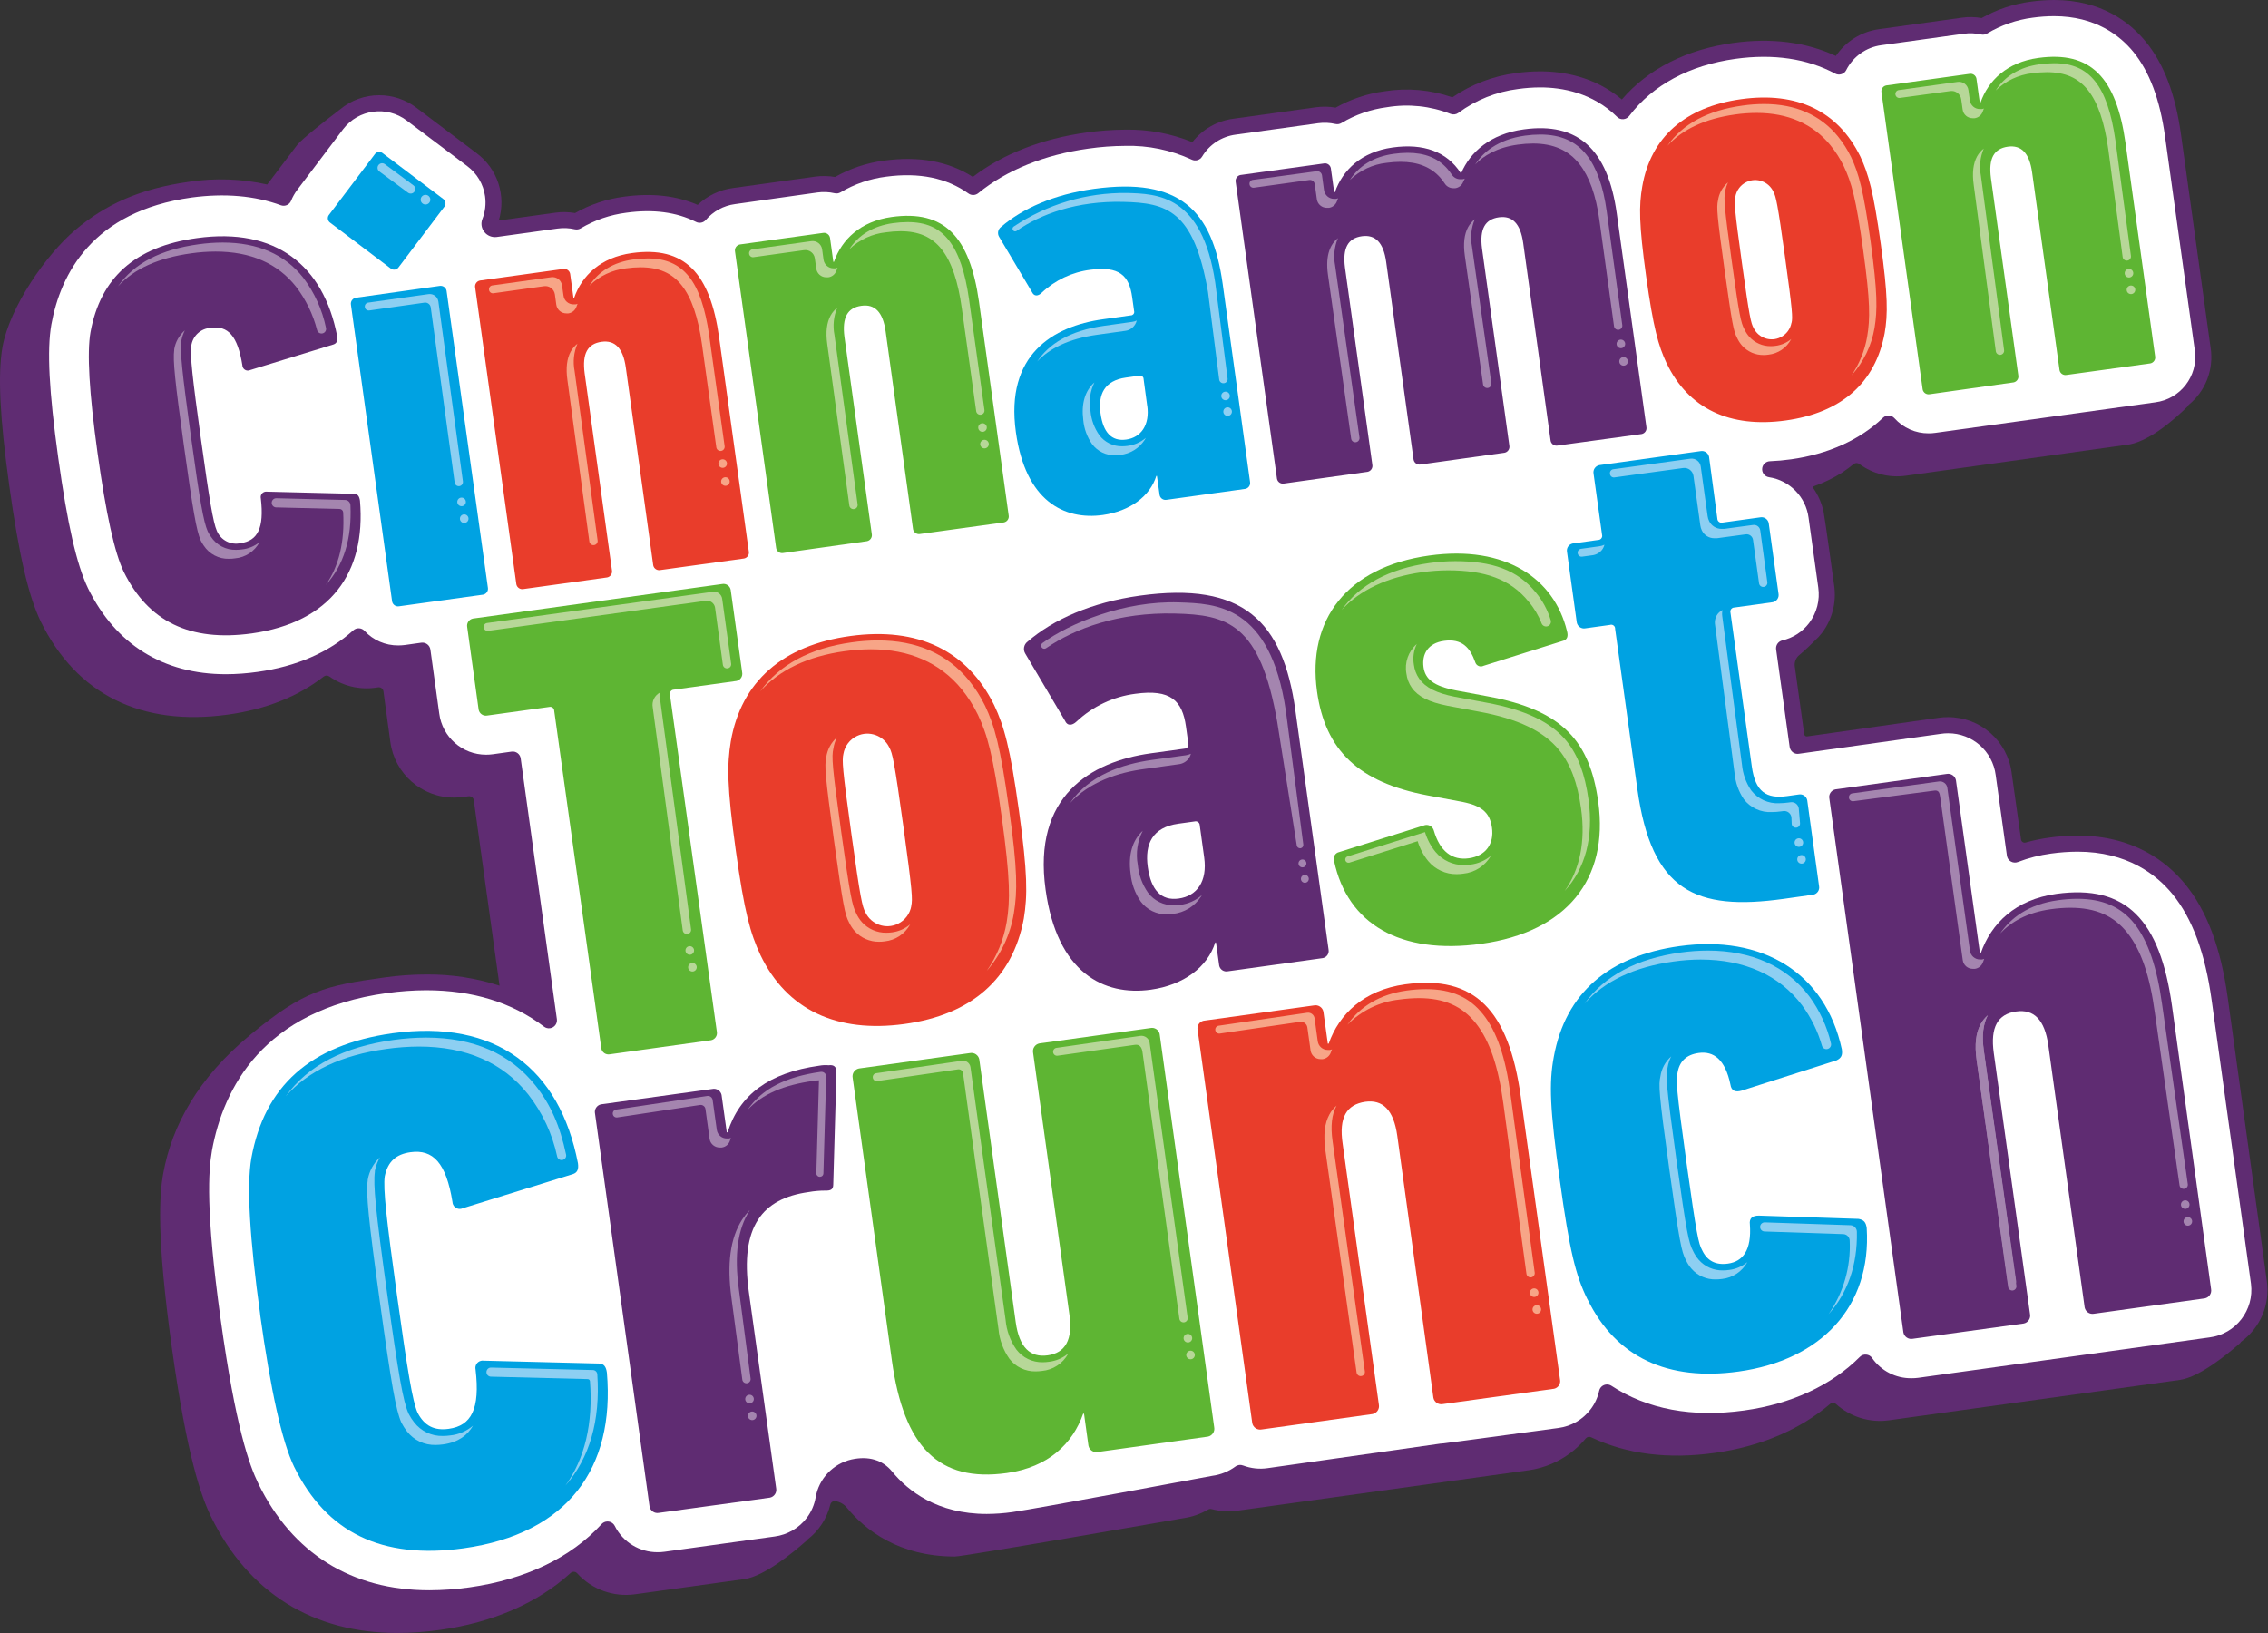 <?xml version="1.0" encoding="UTF-8" standalone="no"?>
<svg
   id="body_1"
   version="1.1"
   sodipodi:docname="CTC_2019.svg"
   viewBox="0 0 2017.097 1452.602"
   inkscape:version="1.4 (86a8ad7, 2024-10-11)"
   xmlns:inkscape="http://www.inkscape.org/namespaces/inkscape"
   xmlns:sodipodi="http://sodipodi.sourceforge.net/DTD/sodipodi-0.dtd"
   xmlns="http://www.w3.org/2000/svg"
   xmlns:svg="http://www.w3.org/2000/svg">
  <rect x="0" y="0" width="2017.097" height="1452.602" fill="#333333" stroke="none"/>
  <sodipodi:namedview
     id="namedview106"
     pagecolor="#ffffff"
     bordercolor="#000000"
     borderopacity="0.25"
     inkscape:showpageshadow="2"
     inkscape:pageopacity="0.0"
     inkscape:pagecheckerboard="0"
     inkscape:deskcolor="#d1d1d1"
     inkscape:zoom="0.26618457"
     inkscape:cx="704.39845"
     inkscape:cy="306.17853"
     inkscape:window-width="1920"
     inkscape:window-height="991"
     inkscape:window-x="-9"
     inkscape:window-y="-9"
     inkscape:window-maximized="1"
     inkscape:current-layer="body_1" />
  <defs
     id="defs1" />
  <g
     clip-path="none"
     id="g104"
     transform="matrix(1.333,0,0,1.333,1.0836951e-4,0.639)">
    <path
       id="path2"
       transform="matrix(1,0,0,-1,0,1089)"
       d="m 1512.382,235.124 -26.041,188.694 c -4.609,33.254 -13.905,58.045 -28.437,75.805 -12.056,14.766 -34.295,32.369 -71.743,32.369 -6.412,-0.025 -12.816,-0.486 -19.166,-1.38 -5.215,-0.721 -10.375,-1.801 -15.442,-3.229 -1.295,-0.387 -2.659,0.349 -3.046,1.644 -0.035,0.118 -0.062,0.24 -0.079,0.362 v 0 l -6.275,44.477 c -2.758,21.318 -20.954,37.246 -42.448,37.161 -2.055,0.004 -4.109,-0.135 -6.145,-0.417 v 0 l -87.864,-12.447 c -0.94,-0.123 -1.803,0.54 -1.926,1.482 v 0 0.002 0 l -6.302,45.259 c -0.369,2.793 0.71,5.581 2.864,7.396 4.531,3.828 8.152,7.343 10.599,9.818 1.748,1.591 3.351,3.334 4.792,5.208 6.764,9.025 9.651,20.375 8.02,31.535 0,0 -6.25,45.521 -7.083,49.323 -1.23,5.608 -3.558,10.918 -6.848,15.625 -0.366,0.416 -0.625,0.859 0.442,1.275 6.749,2.366 13.199,5.513 19.218,9.375 2.604,1.77 4.922,3.516 7.344,5.442 1.097,0.847 2.627,0.847 3.724,0 8.943,-6.551 20.089,-9.354 31.067,-7.812 v 0 l 146.689,20.52 c 14.739,1.25 32.994,17.552 41.171,25.599 0.309,0.311 0.548,0.684 0.703,1.094 11.334,9.132 16.958,23.603 14.766,37.994 v 0 l -19.791,142.496 c -3.725,26.822 -11.381,47.03 -23.438,61.769 -10.364,12.787 -29.4,27.916 -61.274,27.916 -5.228,-0.028 -10.447,-0.402 -15.625,-1.12 -11.496,-1.508 -22.593,-5.222 -32.682,-10.936 -4.369,0.782 -8.835,0.861 -13.228,0.234 v 0 l -55.078,-7.63 c -11.758,-1.569 -22.292,-8.077 -28.957,-17.89 -19.817,9.27 -43.02,12.239 -68.461,8.697 -31.25,-4.349 -56.848,-17.343 -74.296,-37.733 -18.229,15.39 -39.374,18.776 -54.478,18.776 -5.445,-0.015 -10.884,-0.406 -16.275,-1.172 -15.196,-1.964 -29.708,-7.506 -42.343,-16.172 -14.49,5.084 -30.02,6.472 -45.182,4.036 -11.491,-1.512 -22.586,-5.216 -32.681,-10.911 -4.371,0.755 -8.833,0.834 -13.229,0.235 v 0 l -55.024,-7.63 c -10.818,-1.424 -20.645,-7.035 -27.37,-15.625 -14.202,5.788 -29.432,8.623 -44.764,8.333 -8.715,-0.053 -17.415,-0.697 -26.042,-1.927 -29.634,-4.114 -55.676,-14.322 -75.648,-29.582 -16.277,10.416 -36.094,14.061 -59.245,10.858 -11.494,-1.501 -22.59,-5.205 -32.681,-10.911 -4.38,0.756 -8.85,0.835 -13.255,0.235 v 0 l -54.972,-7.63 c -8.8,-1.179 -17.003,-5.107 -23.437,-11.224 -14.219,6.197 -30.598,8.021 -49.14,5.469 -11.497,-1.489 -22.596,-5.196 -32.681,-10.911 -4.371,0.767 -8.835,0.846 -13.229,0.234 v 0 l -37.655,-5.208 c 5.055,16.535 -0.81,34.465 -14.662,44.816 v 0 l -40.155,30.312 c -7.164,5.475 -15.931,8.439 -24.947,8.437 -9.613,0.022 -18.923,-3.365 -26.276,-9.557 -8.046,-6.146 -24.765,-19.088 -28.332,-23.437 v 0 l -20.13,-26.561 c -17.097,3.84 -34.759,4.458 -52.082,1.822 C 92.728,963.571 69.812,952.582 50.281,936.098 30.75,919.613 6.532,884.719 1.662,857.975 -1.541,839.746 -0.16,811.101 6.194,765.398 12.548,719.696 19.006,691.755 27.156,674.88 51.036,626.183 94.212,604.699 152.153,612.72 c 25.234,3.515 46.718,12.057 63.879,25.416 1.108,0.842 2.642,0.842 3.75,0 8.914,-6.322 19.908,-8.995 30.729,-7.474 v 0 l 1.823,0.261 c 1.679,0.232 3.235,-0.928 3.489,-2.605 v 0 l 4.583,-33.619 c 2.773,-21.441 21.088,-37.455 42.707,-37.343 2.057,-0.003 4.11,0.136 6.146,0.417 v 0 l 3.386,0.469 c 1.674,0.233 3.221,-0.931 3.463,-2.604 v 0 l 17.187,-123.774 c -15.8,5.115 -32.324,7.638 -48.931,7.475 -9.288,-0.019 -18.563,-0.68 -27.76,-1.98 -39.712,-5.495 -53.722,-8.776 -89.138,-37.889 -35.416,-29.115 -52.733,-60.989 -58.515,-92.733 -2.604,-14.192 -4.635,-41.666 5.652,-115.909 C 124.889,116.585 134.498,90.622 140.826,77.523 165.695,26.822 208.689,4.119873e-4 265.172,4.119873e-4 274.634,0.028 284.083,0.707 293.452,2.031 328.79,6.953 358.841,20.025 380.69,39.999 c 1.241,1.157 3.185,1.091 4.343,-0.15 v 0 l 0.006,-0.006 c 9.768,-10.799 24.251,-16.056 38.671,-14.036 v 0 l 73.358,10.181 c 13.358,2.266 32.004,17.578 40.936,25.494 0.236,0.211 0.438,0.457 0.599,0.73 7.66,5.821 13.092,14.094 15.39,23.436 0.338,1.524 1.788,2.532 3.333,2.319 3.054,-0.46 5.824,-2.049 7.761,-4.453 12.213,-14.844 34.608,-32.526 72.029,-32.526 5.963,0 146.403,24.531 152.315,25.573 5.863,0.801 11.511,2.757 16.614,5.754 0.703,0.428 1.553,0.541 2.343,0.313 5.71,-1.486 11.657,-1.831 17.5,-1.016 v 0 l 194.266,26.979 c 14.801,2.161 28.284,9.71 37.864,21.197 0.859,1.065 2.343,1.39 3.567,0.781 23.698,-11.275 51.405,-14.817 82.551,-10.416 30.26,4.193 56.718,15.443 76.821,32.577 1.149,1.004 2.862,1.004 4.01,0 9.629,-8.66 22.591,-12.625 35.416,-10.833 v 0 l 194.293,26.979 c 13.02,1.979 31.718,17.317 39.816,24.427 0.303,0.27 0.551,0.597 0.73,0.963 12.916,9.335 19.537,25.1 17.161,40.858 z"
       stroke="none"
       fill="#5f2c72"
       fill-rule="nonzero" />
    <path
       id="path3"
       transform="matrix(1,0,0,-1,0,1089)"
       d="m 1279.914,170.231 194.292,26.952 c 17.518,2.25 29.894,18.275 27.645,35.792 -0.03,0.222 -0.06,0.444 -0.093,0.665 v 0 l -26.172,188.695 c -4.322,31.249 -12.864,54.321 -26.041,70.518 -10.625,13.021 -30.234,28.411 -63.462,28.411 -5.916,-0.029 -11.823,-0.455 -17.682,-1.276 -7.572,-1.02 -15.001,-2.915 -22.134,-5.651 -1.534,-0.582 -3.248,-0.438 -4.662,0.391 -1.432,0.81 -2.398,2.248 -2.604,3.88 v 0 l -7.474,53.723 c -2.026,16.001 -15.668,27.977 -31.796,27.916 -1.56,0.005 -3.119,-0.109 -4.662,-0.339 v 0 l -94.945,-13.333 c -1.411,-0.222 -2.852,0.145 -3.984,1.015 -1.126,0.868 -1.873,2.137 -2.083,3.542 v 0 l -9.037,65.103 c -0.357,2.739 1.405,5.309 4.088,5.964 7.187,1.643 13.561,5.776 17.995,11.666 5.084,6.762 7.259,15.273 6.041,23.645 v 0 l -6.458,46.457 c -1.767,13.959 -12.595,25.043 -26.509,27.135 -2.924,0.482 -4.904,3.241 -4.422,6.164 0.41,2.491 2.5,4.359 5.02,4.486 4.75,0.187 9.487,0.614 14.193,1.277 24.765,3.437 45.963,13.02 61.327,27.708 2.123,2.045 5.503,1.981 7.548,-0.143 0.046,-0.047 0.091,-0.095 0.133,-0.144 5.819,-6.475 14.134,-10.145 22.838,-10.077 1.473,0 2.944,0.104 4.402,0.312 v 0 l 146.715,20.363 c 16.753,2.113 28.62,17.405 26.508,34.157 -0.031,0.247 -0.065,0.493 -0.102,0.739 v 0 l -19.818,142.392 c -3.437,24.843 -10.417,43.307 -21.119,56.484 -8.88,10.885 -25.312,23.853 -52.967,23.853 -4.766,-0.015 -9.526,-0.354 -14.245,-1.015 -10.756,-1.387 -21.111,-4.978 -30.416,-10.547 -1.193,-0.728 -2.622,-0.961 -3.984,-0.651 -3.783,0.869 -7.693,1.037 -11.536,0.495 v 0 l -54.947,-7.63 c -10.144,-1.315 -18.974,-7.579 -23.568,-16.719 -0.651,-1.261 -1.789,-2.201 -3.15,-2.604 -1.382,-0.444 -2.884,-0.313 -4.167,0.365 -18.724,10.051 -41.353,13.333 -66.534,9.843 -30.703,-4.271 -55.234,-17.448 -70.91,-38.15 -0.942,-1.228 -2.363,-1.997 -3.907,-2.109 -1.54,-0.127 -3.056,0.435 -4.14,1.536 -16.432,16.25 -36.979,19.661 -51.301,19.661 -4.949,-0.018 -9.891,-0.374 -14.791,-1.067 -14.415,-1.811 -28.124,-7.289 -39.818,-15.912 -1.502,-1.108 -3.471,-1.364 -5.208,-0.676 -13.469,5.288 -28.12,6.827 -42.394,4.452 -10.756,-1.386 -21.11,-4.977 -30.416,-10.546 -1.201,-0.732 -2.64,-0.966 -4.011,-0.651 -3.773,0.865 -7.673,1.042 -11.51,0.52 v 0 l -55.077,-7.63 c -9.284,-1.211 -17.51,-6.59 -22.343,-14.608 -1.435,-2.401 -4.472,-3.295 -6.979,-2.058 -13.856,6.415 -29.005,9.552 -44.27,9.166 -8.251,-0.041 -16.492,-0.65 -24.661,-1.822 -29.244,-4.063 -54.686,-14.349 -73.462,-29.739 -1.882,-1.534 -4.559,-1.619 -6.536,-0.208 -14.583,10.416 -32.881,14.157 -54.894,11.223 -10.746,-1.346 -21.101,-4.892 -30.416,-10.417 -1.196,-0.72 -2.626,-0.945 -3.984,-0.625 -3.775,0.869 -7.676,1.037 -11.51,0.495 v 0 l -54.973,-7.759 c -7.574,-1.005 -14.51,-4.771 -19.479,-10.574 -1.613,-1.877 -4.298,-2.414 -6.51,-1.301 -13.021,6.562 -28.645,8.619 -46.484,6.145 -10.742,-1.362 -21.093,-4.907 -30.415,-10.416 -1.202,-0.729 -2.64,-0.963 -4.011,-0.651 -3.774,0.868 -7.675,1.036 -11.51,0.495 v 0 l -40.546,-5.625 c -3.159,-0.419 -6.306,0.857 -8.281,3.359 -1.952,2.43 -2.449,5.721 -1.302,8.619 1.904,4.821 2.523,10.051 1.797,15.182 -1.107,8.035 -5.395,15.288 -11.901,20.13 v 0 l -40.259,30.312 c -13.289,10.182 -32.315,7.664 -42.497,-5.625 -0.08,-0.103 -0.159,-0.208 -0.237,-0.312 v 0 l -30.416,-40.233 c -1.684,-2.231 -3.068,-4.674 -4.114,-7.266 -1.075,-2.639 -4.025,-3.977 -6.719,-3.047 -17.526,6.458 -37.629,8.15 -59.634,5.208 -66.275,-9.192 -87.498,-51.118 -93.591,-84.685 -2.995,-17.031 -1.589,-44.478 4.583,-88.983 6.171,-44.504 12.317,-71.352 19.895,-87.081 18.411,-37.473 50.207,-57.29 91.977,-57.29 7.049,0.028 14.089,0.541 21.068,1.536 26.041,3.62 47.55,13.021 63.904,27.708 2.174,1.979 5.538,1.827 7.526,-0.339 5.802,-6.269 13.983,-9.797 22.526,-9.713 1.471,0.004 2.941,0.1 4.4,0.287 v 0 l 10.938,1.536 c 2.939,0.402 5.65,-1.646 6.067,-4.583 v 0 l 5.911,-42.656 c 2.019,-15.716 15.404,-27.484 31.25,-27.473 1.524,10e-4 3.047,0.105 4.557,0.312 v 0 l 12.5,1.745 c 2.919,0.414 5.621,-1.617 6.035,-4.536 0.002,-0.015 0.004,-0.031 0.006,-0.047 v 0 l 24.14,-173.928 c 0.406,-2.935 -1.644,-5.643 -4.579,-6.049 -1.416,-0.195 -2.851,0.181 -3.988,1.049 -21.224,16.12 -47.681,24.297 -78.618,24.297 -8.801,-0.033 -17.588,-0.667 -26.302,-1.902 -82.654,-11.458 -109.06,-63.462 -116.637,-105.05 -2.344,-13.436 -4.324,-39.686 5.755,-112.34 10.077,-72.655 19.166,-97.472 25.155,-109.841 22.786,-46.615 62.238,-71.197 114.112,-71.197 8.94,0.032 17.867,0.675 26.718,1.927 37.265,5.208 67.707,19.765 88.228,42.238 2.017,2.19 5.427,2.329 7.616,0.311 0.475,-0.437 0.868,-0.957 1.159,-1.534 5.421,-10.833 16.532,-17.641 28.645,-17.552 1.542,-9.99e-4 3.082,0.104 4.61,0.313 v 0 L 516.807,64.347 c 8.521,1.118 16.245,5.589 21.457,12.422 3.018,3.981 5.044,8.622 5.912,13.541 2.098,12.559 11.571,22.608 23.983,25.442 11.328,2.474 20.651,-0.286 27.005,-7.994 10.625,-13.02 30.233,-28.359 63.149,-28.359 5.751,0.019 11.495,0.437 17.188,1.25 15.858,2.214 132.158,23.984 133.33,24.192 5.567,0.73 10.861,2.852 15.391,6.172 1.492,1.132 3.468,1.399 5.208,0.703 5.163,-1.947 10.735,-2.556 16.197,-1.77 v 0 l 115.544,16.405 v 0 h 0.521 c 3.203,0.261 48.437,6.406 78.123,10.417 8.521,1.116 16.24,5.6 21.432,12.447 2.78,3.639 4.728,7.844 5.703,12.318 0.61,2.899 3.454,4.756 6.354,4.145 0.589,-0.123 1.152,-0.345 1.667,-0.656 24.114,-15.833 54.165,-21.405 88.67,-16.588 31.509,4.349 58.201,16.719 77.237,35.755 1.108,1.13 2.67,1.695 4.245,1.536 1.588,-0.114 3.037,-0.949 3.932,-2.265 5.965,-8.569 15.784,-13.629 26.223,-13.516 1.55,-0.008 3.099,0.088 4.636,0.286 z"
       stroke="none"
       fill="#ffffff"
       fill-rule="nonzero" />
    <path
       id="path4"
       transform="matrix(1,0,0,-1,0,1089)"
       d="m 732.505,120.752 c -2.891,-0.584 -5.706,1.285 -6.291,4.175 -0.043,0.212 -0.072,0.427 -0.09,0.642 v 0 l -2.864,20.703 v 0 h -0.572 c -6.954,-19.791 -22.996,-35.702 -50.99,-39.582 -45.363,-6.302 -68.591,17.291 -76.612,74.946 v 0 L 568.915,370.33 c -0.585,2.89 1.284,5.706 4.174,6.29 0.213,0.043 0.428,0.072 0.644,0.09 v 0 l 73.357,10.182 c 2.89,0.584 5.706,-1.286 6.29,-4.175 0.043,-0.212 0.073,-0.427 0.09,-0.643 v 0 l 24.219,-174.71 c 2.343,-16.796 9.583,-23.775 21.353,-22.134 11.771,1.64 16.822,10.417 14.479,27.109 v 0 l -24.218,174.709 c -0.584,2.89 1.284,5.706 4.175,6.29 0.212,0.043 0.426,0.073 0.642,0.09 v 0 l 73.332,10.156 c 2.802,0.65 5.601,-1.093 6.251,-3.895 0.071,-0.303 0.114,-0.612 0.129,-0.922 v 0 l 36.276,-261.479 c 0.584,-2.89 -1.286,-5.706 -4.175,-6.29 -0.213,-0.043 -0.428,-0.073 -0.644,-0.09 z"
       stroke="none"
       fill="#5eb533"
       fill-rule="nonzero" />
    <path
       id="path5"
       transform="matrix(1,0,0,-1,0,1089)"
       d="m 65.099,787.143 c -5.625,40.521 -7.135,67.03 -4.713,80.728 6.64,36.249 29.609,57.108 71.04,62.758 52.42,7.266 84.373,-18.02 93.539,-65.466 0.417,-2.944 -0.182,-4.766 -2.604,-5.547 v 0 l -55.441,-17.032 c -1.819,-0.864 -3.994,-0.09 -4.858,1.728 -0.212,0.446 -0.331,0.931 -0.351,1.424 -3.151,19.791 -9.687,26.666 -21.093,24.999 -6.721,-0.345 -12.218,-5.479 -13.02,-12.161 -0.86,-6.146 0.833,-21.406 6.458,-61.952 5.625,-40.545 8.15,-55.675 10.65,-61.378 2.6,-6.187 9.26,-9.622 15.808,-8.152 11.405,1.589 15.833,9.974 13.515,29.896 -0.453,1.976 0.782,3.946 2.758,4.399 0.445,0.102 0.905,0.12 1.356,0.054 v 0 l 57.942,-1.433 c 2.604,0 3.672,-1.666 4.088,-4.609 4.089,-48.124 -19.765,-81.17 -72.186,-88.539 -41.431,-5.73 -69.191,8.072 -85.44,41.171 -6.042,12.499 -11.797,38.436 -17.422,78.956"
       stroke="none"
       fill="#5f2c72"
       fill-rule="nonzero" />
    <path
       id="path6"
       transform="matrix(1,0,0,-1,0,1089)"
       d="m 266.37,684.984 c -2.186,-0.437 -4.313,0.979 -4.751,3.165 -0.032,0.158 -0.055,0.319 -0.067,0.482 v 0 l -27.395,197.443 c -0.425,2.202 1.016,4.333 3.219,4.758 0.141,0.027 0.283,0.047 0.427,0.059 v 0 l 55.389,7.813 c 2.203,0.425 4.333,-1.017 4.758,-3.22 0.028,-0.141 0.048,-0.283 0.059,-0.427 v 0 l 27.5,-197.573 c 0.438,-2.185 -0.979,-4.312 -3.164,-4.751 -0.159,-0.032 -0.32,-0.054 -0.482,-0.066 z m -46.015,255.88 c -1.671,1.097 -2.137,3.341 -1.041,5.012 0.087,0.133 0.183,0.259 0.286,0.379 v 0 l 30.39,40.233 c 1.118,1.674 3.382,2.125 5.056,1.007 0.117,-0.077 0.228,-0.161 0.334,-0.252 v 0 l 40.234,-30.416 c 1.682,-1.132 2.129,-3.413 0.997,-5.096 -0.075,-0.111 -0.155,-0.219 -0.242,-0.32 v 0 l -30.39,-40.208 c -1.11,-1.68 -3.372,-2.141 -5.052,-1.03 -0.127,0.084 -0.249,0.175 -0.364,0.275 z"
       stroke="none"
       fill="#00a2e2"
       fill-rule="nonzero" />
    <path
       id="path7"
       transform="matrix(1,0,0,-1,0,1089)"
       d="m 440.585,709.15 c -2.168,-0.451 -4.292,0.941 -4.744,3.109 -0.036,0.177 -0.061,0.357 -0.074,0.537 v 0 l -18.228,131.482 c -1.824,13.02 -7.292,18.385 -16.172,17.16 -9.297,-1.302 -13.021,-7.811 -11.302,-20.963 v 0 l 18.229,-131.507 c 0.425,-2.203 -1.016,-4.334 -3.219,-4.758 -0.141,-0.028 -0.283,-0.047 -0.427,-0.059 v 0 l -55.389,-7.683 c -2.186,-0.438 -4.313,0.979 -4.751,3.164 -0.032,0.16 -0.054,0.321 -0.067,0.482 v 0 l -27.395,197.443 c -0.451,2.169 0.941,4.292 3.109,4.743 0.177,0.037 0.356,0.063 0.537,0.076 v 0 l 54.946,7.629 c 2.186,0.438 4.313,-0.978 4.751,-3.165 0.032,-0.158 0.054,-0.319 0.067,-0.481 v 0 l 2.161,-15.624 v 0 h 0.443 c 5.208,14.947 17.786,27.03 38.489,29.894 35.103,4.871 52.238,-13.02 58.28,-56.56 v 0 l 19.765,-142.471 c 0.452,-2.168 -0.939,-4.293 -3.107,-4.745 -0.169,-0.035 -0.34,-0.059 -0.513,-0.072 z"
       stroke="none"
       fill="#e93d2b"
       fill-rule="nonzero" />
    <path
       id="path8"
       transform="matrix(1,0,0,-1,0,1089)"
       d="m 613.94,733.212 c -2.186,-0.438 -4.312,0.979 -4.751,3.164 -0.031,0.159 -0.054,0.32 -0.066,0.482 v 0 l -18.229,131.481 c -1.797,13.02 -7.266,18.385 -16.145,17.135 -9.324,-1.276 -13.021,-7.813 -11.329,-20.833 v 0 l 18.229,-131.481 c 0.426,-2.203 -1.016,-4.334 -3.219,-4.759 -0.141,-0.027 -0.283,-0.046 -0.427,-0.059 v 0 l -55.389,-7.813 c -2.186,-0.437 -4.313,0.98 -4.751,3.165 -0.032,0.16 -0.054,0.32 -0.067,0.482 v 0 l -27.395,197.443 c -0.425,2.203 1.017,4.333 3.22,4.758 0.141,0.027 0.283,0.048 0.426,0.06 v 0 l 54.973,7.629 c 2.203,0.425 4.333,-1.015 4.758,-3.218 0.028,-0.142 0.047,-0.284 0.059,-0.427 v 0 l 2.162,-15.625 v 0 h 0.417 c 5.208,14.948 17.811,27.057 38.514,29.921 35.104,4.87 52.082,-13.021 58.254,-56.561 v 0 L 672.975,745.686 c 0.439,-2.186 -0.978,-4.313 -3.164,-4.751 -0.159,-0.033 -0.32,-0.055 -0.481,-0.067 z"
       stroke="none"
       fill="#5eb533"
       fill-rule="nonzero" />
    <path
       id="path9"
       transform="matrix(1,0,0,-1,0,1089)"
       d="m 778.416,756.024 c -2.171,-0.436 -4.287,0.969 -4.723,3.141 -0.034,0.167 -0.057,0.336 -0.069,0.506 v 0 l -1.719,12.264 v 0 h -0.416 c -4.167,-13.489 -17.422,-23.436 -35.599,-26.041 -25.807,-3.594 -51.691,9.193 -58.098,55.285 -7.161,51.588 24.688,70.65 58.073,75.286 v 0 l 18.619,2.603 c 1.251,-0.005 2.269,1.005 2.275,2.256 10e-4,0.215 -0.029,0.429 -0.088,0.635 v 0 l -1.302,9.297 c -1.979,14.375 -8.49,20.833 -27.942,18.228 -12.121,-1.547 -23.442,-6.889 -32.344,-15.26 -2.603,-2.604 -5.208,-2.448 -6.536,0.391 v 0 l -21.9,36.796 c -1.374,2.196 -0.843,5.078 1.225,6.64 14.244,12.318 35.336,21.718 61.977,25.416 57.082,7.813 79.086,-14.036 85.936,-63.513 v 0 l 18.228,-131.899 c 0.452,-2.168 -0.938,-4.292 -3.107,-4.745 -0.169,-0.035 -0.34,-0.059 -0.513,-0.072 z m -13.021,62.837 -2.396,17.761 c 0.005,1.251 -1.004,2.269 -2.255,2.275 -0.215,10e-4 -0.429,-0.029 -0.635,-0.088 v 0 l -8.88,-1.25 c -14.375,-1.979 -18.698,-11.198 -16.953,-23.88 1.745,-12.681 7.344,-18.801 17.083,-17.473 9.739,1.328 15.911,9.531 14.088,22.655"
       stroke="none"
       fill="#00a2e2"
       fill-rule="nonzero" />
    <path
       id="path10"
       transform="matrix(1,0,0,-1,0,1089)"
       d="m 1039.321,792.221 c -2.168,-0.451 -4.292,0.94 -4.743,3.109 -0.037,0.177 -0.062,0.357 -0.074,0.537 v 0 l -18.229,131.481 c -1.823,13.02 -7.292,18.385 -16.172,17.161 -9.297,-1.302 -13.02,-7.812 -11.302,-20.833 v 0 L 1007.03,792.169 c 0.425,-2.203 -1.016,-4.334 -3.219,-4.759 -0.141,-0.027 -0.284,-0.046 -0.427,-0.058 v 0 l -55.493,-7.761 c -2.186,-0.438 -4.313,0.979 -4.751,3.164 -0.032,0.159 -0.054,0.32 -0.067,0.482 v 0 l -18.229,131.507 c -1.796,13.021 -7.291,18.359 -16.171,17.135 -9.296,-1.302 -13.021,-7.812 -11.302,-20.963 v 0 l 18.229,-131.481 c 0.438,-2.186 -0.978,-4.313 -3.165,-4.751 -0.158,-0.031 -0.319,-0.054 -0.481,-0.067 v 0 l -55.207,-7.734 c -2.168,-0.451 -4.292,0.941 -4.743,3.109 -0.037,0.177 -0.062,0.357 -0.075,0.537 v 0 l -27.473,197.443 c -0.438,2.186 0.979,4.313 3.165,4.751 0.159,0.032 0.319,0.055 0.481,0.066 v 0 l 54.947,7.605 c 2.152,0.523 4.321,-0.798 4.843,-2.95 0.054,-0.22 0.089,-0.444 0.105,-0.67 v 0 l 2.187,-15.624 v 0 h 0.416 c 5.208,14.947 17.786,27.03 38.515,29.921 20.728,2.89 36.145,-2.761 45.442,-16.979 v 0 h 0.416 c 5.86,13.749 19.245,26.041 41.666,29.062 35.937,4.973 56.067,-13.021 62.056,-56.04 v 0 l 19.766,-142.471 c 0.452,-2.168 -0.94,-4.293 -3.108,-4.745 -0.169,-0.035 -0.34,-0.06 -0.512,-0.073 z"
       stroke="none"
       fill="#5f2c72"
       fill-rule="nonzero" />
    <path
       id="path11"
       transform="matrix(1,0,0,-1,0,1089)"
       d="m 1111.949,847.115 c -5.495,11.719 -8.828,23.438 -13.645,57.993 -4.87,35.104 -4.819,47.161 -2.605,59.895 5.73,33.125 28.827,53.15 66.014,58.306 37.187,5.156 64.452,-7.812 79.426,-38.124 5.494,-11.718 8.828,-23.437 13.697,-58.41 4.817,-34.687 4.766,-46.874 2.604,-59.556 -6.171,-33.176 -28.827,-53.123 -66.04,-58.28 -37.213,-5.156 -64.842,7.813 -79.399,38.124 m 83.331,27.057 c 0.808,3.567 0.625,7.812 -4.349,43.801 -4.973,35.989 -6.067,40.519 -7.812,43.722 -3.154,6.703 -11.145,9.578 -17.846,6.422 -3.986,-1.876 -6.797,-5.591 -7.517,-9.936 -0.808,-3.569 -0.625,-7.813 4.426,-44.271 4.974,-35.936 5.99,-40.102 7.813,-43.305 3.279,-6.642 11.322,-9.367 17.963,-6.086 3.831,1.891 6.531,5.496 7.27,9.705"
       stroke="none"
       fill="#e93d2b"
       fill-rule="nonzero" />
    <path
       id="path12"
       transform="matrix(1,0,0,-1,0,1089)"
       d="m 1378.844,839.33 c -2.172,-0.437 -4.286,0.969 -4.723,3.14 -0.034,0.167 -0.056,0.336 -0.069,0.506 v 0 l -18.229,131.481 c -1.823,13.02 -7.291,18.385 -16.171,17.161 -9.296,-1.302 -13.021,-7.812 -11.302,-20.963 v 0 l 18.229,-131.481 c 0.494,-2.159 -0.856,-4.31 -3.015,-4.804 -0.207,-0.047 -0.418,-0.078 -0.631,-0.092 v 0 l -55.389,-7.812 c -2.185,-0.439 -4.313,0.978 -4.751,3.164 -0.032,0.159 -0.054,0.32 -0.066,0.481 v 0 l -27.396,197.626 c -0.451,2.168 0.941,4.292 3.11,4.743 0.176,0.037 0.355,0.062 0.536,0.075 v 0 l 54.946,7.629 c 2.169,0.452 4.292,-0.94 4.744,-3.108 0.036,-0.178 0.062,-0.356 0.074,-0.537 v 0 l 2.188,-15.625 v 0 h 0.416 c 5.208,14.948 17.786,27.031 38.515,29.895 35.077,4.871 52.082,-13.02 58.254,-56.561 v 0 l 19.765,-142.471 c 0.44,-2.185 -0.976,-4.312 -3.162,-4.752 -0.151,-0.03 -0.304,-0.052 -0.458,-0.065 z"
       stroke="none"
       fill="#5eb533"
       fill-rule="nonzero" />
    <path
       id="path13"
       transform="matrix(1,0,0,-1,0,1089)"
       d="m 507.354,452.333 c -6.641,14.166 -10.677,28.203 -16.484,70.077 -5.885,42.395 -5.833,56.978 -3.281,72.42 6.927,40.025 34.817,64.191 79.789,70.311 44.974,6.119 77.837,-9.505 95.91,-46.041 6.667,-14.192 10.676,-28.202 16.562,-70.597 5.807,-41.874 5.755,-56.483 3.229,-71.926 -7.474,-40.077 -34.843,-64.191 -79.789,-70.31 -44.948,-6.12 -78.358,9.427 -95.936,46.04 m 100.623,32.708 c 0.989,4.297 0.781,9.479 -5.209,52.89 -6.093,43.93 -7.291,48.957 -9.4,52.837 -3.843,8.093 -13.521,11.54 -21.615,7.696 -4.778,-2.269 -8.151,-6.726 -9.036,-11.942 -0.963,-4.295 -0.755,-9.478 5.339,-53.41 6.015,-43.41 7.239,-48.462 9.349,-52.342 3.869,-8.082 13.556,-11.497 21.638,-7.626 4.748,2.272 8.098,6.708 8.986,11.897"
       stroke="none"
       fill="#e93d2b"
       fill-rule="nonzero" />
    <path
       id="path14"
       transform="matrix(1,0,0,-1,0,1089)"
       d="m 819.196,441.448 c -2.635,-0.539 -5.208,1.159 -5.748,3.794 -0.041,0.2 -0.069,0.403 -0.085,0.607 v 0 l -2.058,14.818 v 0 h -0.52 c -5.027,-16.329 -21.041,-28.437 -42.994,-31.484 -31.249,-4.323 -62.498,11.119 -70.181,66.795 -8.646,62.265 29.791,85.284 70.154,90.909 v 0 l 22.474,3.1 c 1.524,0.027 2.737,1.286 2.709,2.81 -0.004,0.239 -0.039,0.476 -0.105,0.706 v 0 l -1.562,11.223 c -2.422,17.369 -10.261,25.129 -33.854,21.874 -14.632,-1.894 -28.298,-8.345 -39.061,-18.436 -3.203,-3.047 -6.355,-2.969 -7.813,0.467 v 0 l -26.457,44.713 c -1.657,2.655 -1.013,6.135 1.484,8.021 17.214,14.87 42.708,26.223 74.894,30.703 68.931,9.557 95.545,-16.953 103.826,-76.718 v 0 l 22.109,-159.371 c 0.525,-2.638 -1.187,-5.202 -3.824,-5.727 -0.191,-0.039 -0.383,-0.065 -0.578,-0.08 z m -15.755,75.91 -2.969,21.458 c -0.013,1.51 -1.248,2.724 -2.758,2.71 -0.248,-0.002 -0.494,-0.038 -0.731,-0.106 v 0 l -10.729,-1.485 c -17.37,-2.395 -22.604,-13.541 -20.468,-28.879 2.135,-15.338 8.88,-22.708 20.624,-21.067 12.265,1.692 19.219,11.51 17.031,27.343"
       stroke="none"
       fill="#5f2c72"
       fill-rule="nonzero" />
    <path
       id="path15"
       transform="matrix(1,0,0,-1,0,1089)"
       d="m 890.236,514.831 c -0.965,2.294 0.112,4.936 2.406,5.899 0.29,0.122 0.592,0.214 0.901,0.273 v 0 l 56.379,17.734 c 2.557,1.041 5.475,-0.187 6.516,-2.745 0.069,-0.167 0.127,-0.337 0.177,-0.51 4.036,-14.01 12.186,-20.182 23.436,-18.62 11.25,1.563 16.901,9.636 15.391,20.365 -1.511,10.729 -7.292,15.129 -22.239,17.734 v 0 l -20.833,3.88 c -45.988,8.723 -68.228,30.103 -73.67,69.426 -6.589,47.524 19.739,82.914 74.893,90.57 51.093,7.109 83.332,-15.494 91.847,-50.234 0.99,-3.515 0.261,-5.702 -2.239,-6.561 v 0 l -53.359,-16.771 c -1.933,-0.988 -4.301,-0.221 -5.29,1.712 -0.103,0.203 -0.189,0.414 -0.255,0.632 -3.464,9.921 -8.985,15.937 -20.833,14.296 -10.73,-1.484 -14.896,-8.828 -13.699,-17.499 1.069,-7.812 6.433,-12.656 21.953,-15.625 v 0 l 20.833,-3.88 c 50.207,-9.167 68.202,-30.103 73.8,-70.468 7.161,-51.587 -21.275,-86.768 -77.967,-94.632 -54.686,-7.579 -89.373,13.645 -98.252,55.102"
       stroke="none"
       fill="#5eb533"
       fill-rule="nonzero" />
    <path
       id="path16"
       transform="matrix(1,0,0,-1,0,1089)"
       d="m 1190.073,489.781 c -58.749,-8.152 -88.15,4.947 -97.654,73.383 v 0 l -14.818,106.768 c 0.081,1.437 -1.016,2.666 -2.452,2.748 -0.344,0.02 -0.688,-0.029 -1.011,-0.144 v 0 l -16.354,-2.265 c -2.652,-0.526 -5.229,1.196 -5.756,3.848 -0.036,0.183 -0.062,0.368 -0.077,0.553 v 0 l -6.432,46.484 c -0.539,2.62 1.149,5.18 3.769,5.719 0.208,0.043 0.42,0.073 0.631,0.087 v 0 l 16.354,2.266 c 1.511,0.013 2.724,1.248 2.711,2.758 0,0.248 -0.038,0.494 -0.106,0.731 v 0 l -5.652,40.677 c -0.526,2.651 1.196,5.228 3.849,5.756 0.182,0.036 0.367,0.061 0.553,0.077 v 0 l 66.925,9.27 c 2.638,0.526 5.202,-1.186 5.728,-3.824 0.038,-0.19 0.064,-0.383 0.079,-0.577 v 0 l 5.443,-40.649 c 0.028,-1.525 1.286,-2.738 2.811,-2.709 0.238,0.004 0.475,0.039 0.704,0.104 v 0 l 25.026,3.464 c 2.637,0.525 5.201,-1.186 5.728,-3.824 0.038,-0.191 0.064,-0.383 0.079,-0.577 v 0 l 6.458,-46.484 c 0.526,-2.637 -1.186,-5.202 -3.823,-5.727 -0.191,-0.038 -0.384,-0.065 -0.577,-0.079 v 0 l -25.026,-3.464 c -1.511,-0.013 -2.723,-1.248 -2.711,-2.758 0,-0.248 0.038,-0.494 0.107,-0.732 v 0 l 14.244,-102.679 c 2.344,-16.849 9.765,-21.563 23.567,-19.636 v 0 l 7.656,1.068 c 2.638,0.526 5.203,-1.186 5.728,-3.824 0.038,-0.19 0.064,-0.383 0.08,-0.577 v 0 l 7.812,-56.717 c 0.526,-2.637 -1.186,-5.202 -3.824,-5.728 -0.19,-0.037 -0.383,-0.065 -0.577,-0.079 z M 173.586,212.599 c -7.057,50.832 -9.063,85.936 -5.885,104.164 8.749,48.021 39.061,75.52 94.034,83.332 69.425,9.635 111.742,-23.88 123.877,-86.69 0.547,-3.907 -0.26,-6.303 -3.542,-7.319 v 0 l -73.331,-22.733 c -2.434,-1.11 -5.307,-0.037 -6.417,2.396 -0.257,0.566 -0.404,1.175 -0.432,1.796 -4.219,26.224 -13.02,35.286 -28.02,33.202 -9.505,-1.328 -15.13,-6.093 -17.161,-16.092 -1.146,-8.152 1.094,-28.36 8.151,-79.217 7.057,-50.859 10.416,-70.91 13.724,-78.437 4.687,-9.061 11.379,-12.108 20.832,-10.806 15.104,2.109 20.989,13.203 17.89,39.582 -0.59,2.624 1.059,5.229 3.682,5.82 0.587,0.132 1.193,0.154 1.787,0.065 v 0 l 76.743,-1.901 c 3.438,0 4.87,-2.161 5.417,-6.094 C 410.351,109.946 378.763,66.17 309.338,56.483 c -54.895,-7.604 -91.665,10.703 -113.148,54.504 -8.021,16.589 -15.625,50.91 -22.682,101.743"
       stroke="none"
       fill="#00a2e2"
       fill-rule="nonzero" />
    <path
       id="path17"
       transform="matrix(1,0,0,-1,0,1089)"
       d="m 439.647,80.128 c -2.893,-0.568 -5.7,1.315 -6.269,4.208 -0.041,0.21 -0.069,0.422 -0.085,0.636 v 0 L 397.018,346.45 c -0.637,2.805 1.121,5.595 3.926,6.232 0.293,0.066 0.591,0.107 0.891,0.122 v 0 l 73.358,10.13 c 2.805,0.636 5.595,-1.121 6.231,-3.927 0.067,-0.292 0.108,-0.591 0.123,-0.891 v 0 l 3.359,-24.088 v 0 h 0.547 c 7.943,25.078 27.577,39.791 61.171,44.453 2.06,0.382 4.163,0.479 6.25,0.286 3.358,0.468 5.208,-0.963 5.208,-4.427 v 0 l -2.136,-75.051 c 0,-3.436 -1.693,-4.218 -5.208,-4.14 -3.78,0.005 -7.554,-0.326 -11.276,-0.99 -30.78,-4.27 -45.884,-22.916 -39.843,-66.587 v 0 L 517.848,96.56 c 0.584,-2.89 -1.285,-5.706 -4.175,-6.29 -0.212,-0.043 -0.426,-0.074 -0.643,-0.09 z"
       stroke="none"
       fill="#5f2c72"
       fill-rule="nonzero" />
    <path
       id="path18"
       transform="matrix(1,0,0,-1,0,1089)"
       d="m 962.656,152.704 c -2.89,-0.584 -5.706,1.285 -6.29,4.175 -0.043,0.213 -0.073,0.427 -0.09,0.643 v 0 L 932.266,331.685 c -2.422,17.344 -9.687,24.323 -21.431,22.708 -12.422,-1.875 -17.63,-10.442 -15.027,-27.916 v 0 l 24.167,-174.136 c 0.57,-2.907 -1.325,-5.727 -4.232,-6.296 -0.202,-0.04 -0.406,-0.069 -0.611,-0.084 v 0 l -73.332,-10.183 c -2.908,-0.569 -5.727,1.325 -6.296,4.233 -0.04,0.202 -0.069,0.406 -0.084,0.611 v 0 L 799.066,402.229 c -0.637,2.806 1.122,5.596 3.927,6.232 0.293,0.066 0.591,0.107 0.891,0.123 v 0 l 72.785,10.103 c 2.889,0.585 5.706,-1.284 6.29,-4.174 0.043,-0.212 0.073,-0.427 0.09,-0.643 v 0 l 2.864,-20.702 v 0 h 0.573 c 6.953,19.791 23.567,35.78 50.988,39.582 46.484,6.458 69.165,-17.213 77.186,-74.895 v 0 l 26.172,-188.667 c 0.65,-2.801 -1.094,-5.6 -3.896,-6.251 -0.302,-0.071 -0.611,-0.114 -0.923,-0.129 z"
       stroke="none"
       fill="#e93d2b"
       fill-rule="nonzero" />
    <path
       id="path19"
       transform="matrix(1,0,0,-1,0,1089)"
       d="m 1059.138,222.599 c -7.942,16.016 -11.953,32.577 -18.463,79.607 -6.615,47.578 -7.266,64.609 -3.984,82.186 7.812,42.733 36.874,67.316 83.904,73.853 54.868,7.604 97.133,-17.344 108.278,-68.879 0.547,-3.907 -0.338,-5.755 -3.541,-7.343 v 0 l -63.383,-20.208 c -3.855,-1.094 -6.797,-0.365 -7.422,4.114 -3.464,16.641 -11.12,22.447 -21.199,21.041 -8.384,-1.172 -12.889,-5.781 -14.114,-13.385 -1.067,-4.714 -0.833,-10.417 5.99,-59.66 6.771,-48.722 8.099,-54.218 10.416,-58.463 3.255,-6.978 8.854,-10.208 17.24,-9.036 10.078,1.406 15.859,9.036 14.661,26.041 -0.625,4.506 2.005,6.016 6.015,5.989 v 0 l 66.509,-2.186 c 3.489,-0.651 4.869,-2.188 5.416,-6.094 3.281,-52.629 -30.572,-88.149 -85.467,-95.753 -47.029,-6.537 -81.742,9.218 -100.831,48.228"
       stroke="none"
       fill="#00a2e2"
       fill-rule="nonzero" />
    <path
       id="path20"
       transform="matrix(1,0,0,-1,0,1089)"
       d="m 1397.177,212.99 c -2.89,-0.584 -5.706,1.285 -6.291,4.175 -0.042,0.213 -0.072,0.427 -0.089,0.643 v 0 l -24.141,174.136 c -2.421,17.344 -9.661,24.322 -21.431,22.708 -12.318,-1.719 -17.369,-10.416 -14.974,-27.76 v 0 l 24.166,-174.136 c 0.585,-2.89 -1.284,-5.706 -4.175,-6.29 -0.211,-0.043 -0.426,-0.074 -0.642,-0.09 v 0 l -73.358,-10.104 c -2.89,-0.585 -5.706,1.284 -6.291,4.175 -0.043,0.212 -0.072,0.427 -0.089,0.643 v 0 l -49.295,355.46 c -0.652,2.802 1.092,5.601 3.894,6.252 0.304,0.07 0.612,0.113 0.923,0.128 v 0 l 73.331,10.182 c 2.891,0.584 5.707,-1.285 6.291,-4.175 0.043,-0.212 0.072,-0.426 0.09,-0.642 v 0 l 15.911,-114.711 v 0 h 0.572 c 6.953,19.791 22.994,35.702 50.416,39.53 46.484,6.432 69.191,-17.239 77.186,-74.92 v 0 l 26.041,-188.668 c 0.584,-2.89 -1.285,-5.706 -4.175,-6.29 -0.212,-0.043 -0.427,-0.073 -0.642,-0.09 z"
       stroke="none"
       fill="#5f2c72"
       fill-rule="nonzero" />
    <path
       id="path21"
       transform="matrix(1,0,0,-1,0,1089)"
       d="m 369.779,615.194 c -0.013,1.511 -1.248,2.724 -2.758,2.711 -0.248,-0.002 -0.494,-0.038 -0.732,-0.107 v 0 l -41.171,-5.703 c -2.652,-0.526 -5.229,1.197 -5.756,3.848 -0.036,0.184 -0.062,0.368 -0.077,0.554 v 0 l -7.552,54.529 c -0.539,2.635 1.159,5.209 3.793,5.748 0.201,0.042 0.404,0.07 0.608,0.086 v 0 l 41.171,5.702 v 0 l 83.331,11.563 v 0 l 41.145,5.703 c 2.638,0.525 5.203,-1.187 5.728,-3.824 0.038,-0.191 0.064,-0.383 0.08,-0.578 v 0 l 7.578,-54.555 c 0.525,-2.638 -1.187,-5.202 -3.825,-5.728 -0.19,-0.038 -0.383,-0.064 -0.576,-0.079 v 0 l -41.145,-5.703 c -1.525,-0.032 -2.734,-1.294 -2.702,-2.818 0.005,-0.227 0.038,-0.453 0.098,-0.672 v 0 l 31.249,-224.682 c 0.526,-2.638 -1.186,-5.202 -3.824,-5.727 -0.19,-0.039 -0.383,-0.065 -0.577,-0.08 v 0 l -66.925,-9.297 c -2.638,-0.526 -5.203,1.186 -5.728,3.824 -0.038,0.19 -0.065,0.384 -0.079,0.577 z"
       stroke="none"
       fill="#5eb533"
       fill-rule="nonzero" />
    <path
       id="path23"
       transform="matrix(1,0,0,-1,0,1089)"
       d="m 1200.124,550.169 c -0.377,2.619 -2.795,4.444 -5.417,4.089 v 0 l -1.354,-0.183 c -2.061,-0.3 -4.141,-0.456 -6.224,-0.468 -7.309,-0.426 -14.354,2.803 -18.801,8.62 -3.447,5.132 -5.544,11.053 -6.094,17.213 v 0 l -13.151,98.956 c -0.184,1.353 -0.122,2.73 0.183,4.062 -1.258,-0.615 -2.362,-1.506 -3.229,-2.604 -1.563,-2.116 -2.194,-4.778 -1.745,-7.37 v 0 l 13.02,-98.956 c 0.571,-6.159 2.674,-12.077 6.12,-17.213 4.443,-5.808 11.475,-9.037 18.776,-8.62 2.091,0.012 4.18,0.169 6.249,0.469 v 0 l 1.354,0.183 c 2.623,0.355 5.041,-1.47 5.417,-4.089 v 0 l 0.209,-4.583 c 0.2,-1.512 1.587,-2.574 3.099,-2.373 0.01,0.001 0.017,0.002 0.026,0.003 1.525,0.201 2.599,1.6 2.399,3.126 0,0.009 0,0.016 0,0.025 z"
       stroke="none"
       fill="#8dcff2"
       fill-rule="nonzero" />
    <path
       id="path24"
       transform="matrix(1,0,0,-1,0,1089)"
       d="m 1068.904,722.692 c 0.738,0.995 1.27,2.129 1.562,3.333 -1.065,-0.522 -2.208,-0.865 -3.385,-1.016 v 0 l -12.188,-1.692 c -1.427,-0.172 -2.446,-1.468 -2.275,-2.896 0,-0.024 0.01,-0.048 0.01,-0.073 0.17,-1.428 1.464,-2.449 2.892,-2.28 0.034,0.005 0.069,0.009 0.103,0.015 v 0 l 6.64,0.911 c 2.625,0.276 5.023,1.612 6.641,3.698"
       stroke="none"
       fill="#8dcff2"
       fill-rule="nonzero" />
    <path
       id="path25"
       transform="matrix(1,0,0,-1,0,1089)"
       d="m 731.984,866.125 18.619,2.604 c 3.82,0.396 6.963,3.182 7.813,6.927 -0.929,-0.473 -1.934,-0.782 -2.969,-0.911 v 0 l -18.593,-2.604 c -23.437,-3.255 -37.186,-12.343 -44.843,-23.88 8.125,8.62 20.833,15.208 39.973,17.864"
       stroke="none"
       fill="#8dcff2"
       fill-rule="nonzero" />
    <path
       id="path26"
       transform="matrix(1,0,0,-1,0,1089)"
       d="m 722.765,809.148 c 0.536,-5.739 2.555,-11.24 5.859,-15.963 3.607,-4.822 9.32,-7.605 15.339,-7.474 1.159,0 2.317,0.086 3.463,0.26 6.634,0.714 12.598,4.365 16.25,9.948 0.303,0.462 0.581,0.941 0.833,1.432 -3.484,-2.956 -7.756,-4.83 -12.291,-5.39 -1.148,-0.154 -2.306,-0.232 -3.464,-0.235 -6.02,-0.136 -11.734,2.65 -15.338,7.475 -3.296,4.716 -5.305,10.208 -5.833,15.936 -1.217,6.503 -0.304,13.225 2.604,19.166 -6.25,-5.494 -8.854,-14.114 -7.422,-25.155"
       stroke="none"
       fill="#8dcff2"
       fill-rule="nonzero" />
    <path
       id="path27"
       transform="matrix(1,0,0,-1,0,1089)"
       d="m 1077.106,770.946 45.833,6.276 c 3.348,0.464 6.443,-1.863 6.927,-5.209 v 0 l 4.583,-33.046 c 0.165,-1.173 0.507,-2.314 1.015,-3.384 1.555,-3.235 4.85,-5.269 8.438,-5.209 0.537,-0.038 1.077,-0.038 1.614,0 v 0 l 19.271,2.604 c 2.329,0.295 4.468,-1.324 4.817,-3.645 v 0 l 4.036,-29.063 c 0.215,-1.523 1.625,-2.585 3.149,-2.37 10e-4,0 0,10e-4 0,10e-4 1.523,0.215 2.585,1.624 2.37,3.148 v 0 0.002 0 l -4.714,34.532 c -0.322,2.336 -2.479,3.968 -4.815,3.645 v 0 0 0 l -19.244,-2.604 c -0.547,-0.037 -1.094,-0.037 -1.64,0 -3.582,-0.063 -6.871,1.973 -8.412,5.208 -0.532,1.052 -0.875,2.189 -1.016,3.359 v 0 l -4.583,33.046 c -0.483,3.346 -3.578,5.673 -6.927,5.209 v 0 l -51.379,-7.031 c -1.427,-0.172 -2.446,-1.468 -2.275,-2.896 0,-0.024 0.01,-0.049 0.01,-0.073 0.045,-1.438 1.247,-2.566 2.684,-2.521 0.086,0.002 0.173,0.009 0.258,0.021"
       stroke="none"
       fill="#8dcff2"
       fill-rule="nonzero" />
    <path
       id="path28"
       transform="matrix(1,0,0,-1,0,1089)"
       d="m 250.12,308.248 c 0.625,3.198 1.76,6.275 3.359,9.114 -4.315,-4.003 -7.182,-9.324 -8.151,-15.13 v 0 -0.39 c -1.224,-8.698 0.521,-26.041 8.151,-81.067 7.63,-55.024 10.677,-72.185 14.245,-80.257 v 0 l 0.182,-0.366 c 1.009,-1.961 2.195,-3.826 3.542,-5.572 4.589,-5.97 11.769,-9.371 19.296,-9.141 1.655,0.011 3.309,0.132 4.948,0.365 10.13,1.406 16.302,6.145 19.895,12.5 -4.254,-3.658 -9.524,-5.929 -15.104,-6.511 -1.63,-0.233 -3.275,-0.354 -4.922,-0.364 -7.531,-0.224 -14.711,3.186 -19.296,9.167 -1.37,1.725 -2.565,3.584 -3.567,5.546 v 0 l -0.183,0.39 c -3.567,8.047 -6.614,25.313 -14.244,80.233 -7.63,54.921 -9.375,72.369 -8.125,81.092 -0.156,0.104 -0.156,0.235 -0.026,0.391"
       stroke="none"
       fill="#8dcff2"
       fill-rule="nonzero" />
    <path
       id="path29"
       transform="matrix(1,0,0,-1,0,1089)"
       d="m 375.716,315.696 c 1.433,0.482 2.282,1.956 1.979,3.438 -4.088,19.374 -10.416,33.541 -20.442,46.144 -16.796,21.198 -41.327,31.953 -72.915,31.953 -7.258,-0.023 -14.506,-0.546 -21.692,-1.562 -33.333,-4.636 -57.134,-17.083 -72.03,-37.604 15.104,16.979 37.317,27.447 67.186,31.588 7.195,1.025 14.451,1.556 21.719,1.588 31.561,0 56.092,-10.755 72.914,-31.952 9.506,-12.173 16.114,-26.351 19.323,-41.457 0.377,-1.611 1.988,-2.611 3.598,-2.234 0.087,0.02 0.172,0.044 0.256,0.072 z"
       stroke="none"
       fill="#8dcff2"
       fill-rule="nonzero" />
    <path
       id="path30"
       transform="matrix(1,0,0,-1,0,1089)"
       d="m 1219.603,389.704 c 1.505,0.508 2.382,2.071 2.031,3.62 -2.649,11.361 -7.585,22.065 -14.505,31.457 -15.025,19.947 -38.41,30.494 -67.707,30.494 -6.01,-0.022 -12.013,-0.449 -17.967,-1.275 -29.505,-4.089 -50.963,-15.625 -64.218,-34.063 13.411,15 33.228,24.427 59.426,28.047 5.952,0.85 11.956,1.284 17.968,1.302 29.218,0 52.629,-10.416 67.706,-30.52 6.005,-8.136 10.503,-17.282 13.282,-27.004 0.463,-1.633 2.163,-2.581 3.795,-2.118 0.037,0.011 0.074,0.022 0.111,0.035 z"
       stroke="none"
       fill="#8dcff2"
       fill-rule="nonzero" />
    <path
       id="path31"
       transform="matrix(1,0,0,-1,0,1089)"
       d="m 246.396,882.349 36.822,5.209 c 2.02,0.277 3.884,-1.132 4.167,-3.151 v 0 L 303.348,767.535 c 0.2,-1.527 1.6,-2.601 3.126,-2.4 v 0 l 0.025,0.003 c 1.517,0.229 2.571,1.631 2.37,3.151 v 0 l -16.38,120.024 c -0.444,3.168 -3.367,5.38 -6.536,4.947 v 0 l -40.286,-5.677 c -1.427,-0.182 -2.435,-1.488 -2.251,-2.914 0.003,-0.027 0.007,-0.053 0.011,-0.08 0.186,-1.427 1.492,-2.432 2.919,-2.247 0.016,0.002 0.033,0.005 0.05,0.007"
       stroke="none"
       fill="#8dcff2"
       fill-rule="nonzero" />
    <path
       id="path32"
       transform="matrix(1,0,0,-1,0,1089)"
       d="m 275.823,965.837 -19.062,14.14 c -1.306,0.964 -3.138,0.735 -4.167,-0.521 -1.07,-1.298 -0.886,-3.219 0.413,-4.289 0.035,-0.029 0.071,-0.058 0.108,-0.086 v 0 l 19.088,-14.14 c 1.303,-0.978 3.146,-0.748 4.167,0.521 1.064,1.304 0.87,3.223 -0.434,4.287 -0.037,0.03 -0.074,0.06 -0.113,0.088"
       stroke="none"
       fill="#8dcff2"
       fill-rule="nonzero" />
    <path
       id="path33"
       transform="matrix(1,0,0,-1,0,1089)"
       d="m 1238.9,267.65 c -0.026,2.37 -1.903,4.305 -4.271,4.401 v 0 l -57.161,1.902 c -1.681,0.043 -3.08,-1.286 -3.124,-2.968 0,-0.026 0,-0.053 0,-0.079 -0.014,-1.649 1.295,-3.005 2.944,-3.047 v 0 l 52.524,-1.745 c 2.382,-0.097 4.272,-2.043 4.297,-4.427 0.799,-17.427 -4.142,-34.635 -14.062,-48.983 12.708,14.192 19.323,32.889 18.853,54.946 z"
       stroke="none"
       fill="#8dcff2"
       fill-rule="nonzero" />
    <path
       id="path34"
       transform="matrix(1,0,0,-1,0,1089)"
       d="m 327.644,177.053 c -1.668,0.034 -3.047,-1.291 -3.081,-2.959 -0.002,-0.099 0,-0.197 0.008,-0.296 0.108,-1.557 1.383,-2.776 2.943,-2.812 v 0 l 64.66,-1.615 c 0.752,-0.033 1.369,-0.606 1.458,-1.354 2.161,-28.359 -3.489,-51.821 -16.405,-69.738 16.041,18.229 23.436,43.333 21.301,74.321 -0.119,1.552 -1.387,2.764 -2.943,2.812 z"
       stroke="none"
       fill="#8dcff2"
       fill-rule="nonzero" />
    <path
       id="path35"
       transform="matrix(1,0,0,-1,0,1089)"
       d="m 1115.048,384.679 c -3.939,-3.461 -6.508,-8.22 -7.239,-13.411 -1.225,-5.573 -1.199,-10.417 5.937,-61.848 6.744,-48.514 8.177,-55.181 11.068,-60.597 0.991,-2.141 2.28,-4.131 3.828,-5.912 4.084,-4.622 10.006,-7.197 16.171,-7.031 1.384,0.007 2.767,0.103 4.14,0.286 7.121,0.781 13.416,4.977 16.875,11.25 -3.443,-2.862 -7.638,-4.67 -12.083,-5.208 -1.371,-0.205 -2.755,-0.309 -4.14,-0.312 -6.166,-0.166 -12.088,2.409 -16.172,7.031 -1.548,1.79 -2.836,3.788 -3.828,5.937 -2.891,5.39 -4.323,12.057 -11.068,60.572 -7.135,51.509 -7.161,56.274 -5.911,61.873 0.406,2.571 1.224,5.059 2.422,7.37"
       stroke="none"
       fill="#8dcff2"
       fill-rule="nonzero" />
    <path
       id="path36"
       transform="matrix(1,0,0,-1,0,1089)"
       d="m 749.354,954.795 c 28.905,-0.677 47.134,-5.391 56.613,-60.051 v 0 l 7.474,-58.513 c 0.215,-1.553 1.648,-2.638 3.201,-2.422 v 0 h 0.002 c 1.525,0.198 2.602,1.596 2.403,3.123 -0.003,0.017 -0.005,0.036 -0.007,0.053 v 0 l -8.229,63.853 c -8.698,58.879 -39.062,59.348 -59.035,59.894 -26.866,0.311 -53.195,-7.524 -75.52,-22.473 -0.733,-0.55 -0.915,-1.574 -0.417,-2.344 0.503,-0.805 1.564,-1.05 2.369,-0.548 0.027,0.018 0.053,0.035 0.08,0.054 15.884,11.171 40.181,20.103 71.066,19.374"
       stroke="none"
       fill="#8dcff2"
       fill-rule="nonzero" />
    <path
       id="path37"
       transform="matrix(1,0,0,-1,0,1089)"
       d="m 307.957,757.483 c 1.582,0 2.865,-1.283 2.865,-2.865 0,-1.582 -1.283,-2.864 -2.865,-2.864 -1.582,0 -2.864,1.282 -2.864,2.864 0,1.582 1.282,2.865 2.864,2.865"
       stroke="none"
       fill="#8dcff2"
       fill-rule="nonzero" />
    <path
       id="path38"
       transform="matrix(1,0,0,-1,0,1089)"
       d="m 283.895,959.483 c 1.784,0 3.229,-1.445 3.229,-3.229 0,-1.784 -1.445,-3.229 -3.229,-3.229 -1.783,0 -3.229,1.445 -3.229,3.229 0,1.784 1.446,3.229 3.229,3.229"
       stroke="none"
       fill="#8dcff2"
       fill-rule="nonzero" />
    <path
       id="path39"
       transform="matrix(1,0,0,-1,0,1089)"
       d="m 309.728,746.284 c 1.582,0 2.864,-1.282 2.864,-2.864 0,-1.582 -1.282,-2.865 -2.864,-2.865 -1.582,0 -2.865,1.283 -2.865,2.865 0,1.582 1.283,2.864 2.865,2.864"
       stroke="none"
       fill="#8dcff2"
       fill-rule="nonzero" />
    <path
       id="path40"
       transform="matrix(1,0,0,-1,0,1089)"
       d="m 1200.203,530.196 c 1.582,0 2.864,-1.282 2.864,-2.864 0,-1.582 -1.282,-2.865 -2.864,-2.865 -1.582,0 -2.864,1.283 -2.864,2.865 0,1.582 1.282,2.864 2.864,2.864"
       stroke="none"
       fill="#8dcff2"
       fill-rule="nonzero" />
    <path
       id="path41"
       transform="matrix(1,0,0,-1,0,1089)"
       d="m 1201.973,518.998 c 1.582,0 2.864,-1.282 2.864,-2.864 0,-1.582 -1.282,-2.865 -2.864,-2.865 -1.582,0 -2.864,1.283 -2.864,2.865 0,1.582 1.282,2.864 2.864,2.864"
       stroke="none"
       fill="#8dcff2"
       fill-rule="nonzero" />
    <path
       id="path42"
       transform="matrix(1,0,0,-1,0,1089)"
       d="m 819.066,817.715 c 1.582,0 2.864,-1.282 2.864,-2.864 0,-1.582 -1.282,-2.865 -2.864,-2.865 -1.582,0 -2.865,1.283 -2.865,2.865 0,1.582 1.283,2.864 2.865,2.864"
       stroke="none"
       fill="#8dcff2"
       fill-rule="nonzero" />
    <path
       id="path43"
       transform="matrix(1,0,0,-1,0,1089)"
       d="m 817.685,828.184 c 1.582,0 2.865,-1.282 2.865,-2.864 0,-1.582 -1.283,-2.865 -2.865,-2.865 -1.582,0 -2.864,1.283 -2.864,2.865 0,1.582 1.282,2.864 2.864,2.864"
       stroke="none"
       fill="#8dcff2"
       fill-rule="nonzero" />
    <path
       id="path44"
       transform="matrix(1,0,0,-1,0,1089)"
       d="m 994.764,518.556 c -3.91,-3.271 -8.688,-5.334 -13.749,-5.937 -1.397,-0.198 -2.808,-0.293 -4.219,-0.288 -7.317,-0.091 -14.289,3.112 -18.984,8.725 -3.216,3.91 -5.615,8.427 -7.057,13.28 v 0 l -51.718,-16.275 c -1.103,-0.324 -1.736,-1.483 -1.412,-2.586 0.002,-0.006 0.004,-0.012 0.006,-0.019 0.293,-1.141 1.457,-1.83 2.599,-1.537 0.002,0 0.004,10e-4 0.006,10e-4 v 0 l 45.623,14.349 c 1.443,-4.84 3.834,-9.346 7.031,-13.255 4.691,-5.636 11.678,-8.852 19.011,-8.75 1.411,0.004 2.821,0.108 4.217,0.313 7.797,0.714 14.756,5.185 18.646,11.979"
       stroke="none"
       fill="#b7d798"
       fill-rule="nonzero" />
    <path
       id="path45"
       transform="matrix(1,0,0,-1,0,1089)"
       d="m 1024.633,694.254 c -12.187,15.078 -29.374,20.833 -53.696,20.833 -5.751,-0.017 -11.494,-0.434 -17.188,-1.25 -27.03,-3.75 -46.874,-14.687 -58.54,-31.249 11.927,13.02 30.13,21.875 53.723,25.155 5.695,0.795 11.437,1.204 17.187,1.225 24.323,0 41.535,-5.755 53.723,-20.833 3.691,-4.309 6.624,-9.214 8.672,-14.505 0.599,-1.619 2.359,-2.487 4.01,-1.98 1.674,0.515 2.626,2.278 2.135,3.959 -2.03,6.836 -5.442,13.182 -10.026,18.645"
       stroke="none"
       fill="#b7d798"
       fill-rule="nonzero" />
    <path
       id="path46"
       transform="matrix(1,0,0,-1,0,1089)"
       d="m 712.662,186.245 c -0.009,0.061 -0.009,0.122 0,0.183 -3.636,-3.055 -8.093,-4.966 -12.813,-5.495 -1.361,-0.205 -2.736,-0.309 -4.114,-0.313 -6.883,-0.15 -13.423,2.994 -17.603,8.464 -4.079,5.829 -6.557,12.627 -7.188,19.713 v 0 l -23.436,168.668 c -0.378,2.745 -2.906,4.667 -5.652,4.297 v 0 l -57.29,-8.308 c -1.426,-0.185 -2.432,-1.491 -2.247,-2.918 0.002,-0.017 0.005,-0.033 0.007,-0.05 0.172,-1.428 1.468,-2.447 2.897,-2.275 0.024,0.003 0.048,0.006 0.072,0.01 v 0 l 53.931,7.811 c 1.612,0.211 3.088,-0.925 3.299,-2.536 0.003,-0.022 0.006,-0.045 0.008,-0.067 v 0 l 23.672,-170.726 c 0.639,-7.089 3.125,-13.886 7.213,-19.713 4.164,-5.475 10.701,-8.623 17.578,-8.463 1.385,0.007 2.768,0.103 4.141,0.286 7.381,0.653 13.953,4.94 17.525,11.432"
       stroke="none"
       fill="#b7d798"
       fill-rule="nonzero" />
    <path
       id="path47"
       transform="matrix(1,0,0,-1,0,1089)"
       d="m 440.324,623.528 c -0.199,1.325 -0.146,2.678 0.156,3.983 -3.692,-1.861 -5.717,-5.931 -4.973,-9.999 v 0 l 20.025,-148.825 c 0.228,-1.516 1.63,-2.571 3.151,-2.369 1.526,0.2 2.6,1.6 2.399,3.126 -0.001,0.008 -0.002,0.017 -0.003,0.024 z"
       stroke="none"
       fill="#b7d798"
       fill-rule="nonzero" />
    <path
       id="path48"
       transform="matrix(1,0,0,-1,0,1089)"
       d="m 1059.868,555.846 c -2.396,17.266 -7.006,29.635 -14.531,39.063 -10.417,12.786 -27.448,20.988 -53.853,25.832 v 0 l -20.833,3.879 c -12.187,2.397 -19.479,6.094 -23.697,11.954 -1.958,2.79 -3.201,6.018 -3.62,9.401 -0.825,4.699 -0.142,9.54 1.953,13.827 -5.661,-4.909 -8.297,-12.45 -6.927,-19.817 0.411,-3.384 1.654,-6.615 3.619,-9.401 4.194,-5.885 11.511,-9.556 23.698,-11.953 v 0 l 20.833,-3.906 c 26.406,-4.817 43.514,-13.021 53.853,-25.832 7.526,-9.323 12.135,-21.693 14.53,-38.932 3.047,-21.978 -0.833,-40.546 -10.963,-54.921 13.776,14.949 19.349,35.624 15.938,60.806"
       stroke="none"
       fill="#b7d798"
       fill-rule="nonzero" />
    <path
       id="path49"
       transform="matrix(1,0,0,-1,0,1089)"
       d="m 477.094,683.995 5.208,-38.072 c 0.215,-1.524 1.625,-2.585 3.148,-2.37 0.001,0 0.002,10e-4 0.003,10e-4 1.512,0.198 2.576,1.584 2.378,3.095 -0.003,0.019 -0.005,0.037 -0.008,0.055 v 0 l -5.989,43.28 c -0.417,2.991 -3.18,5.078 -6.172,4.662 0,0 0,0 0,-9.7e-4 v 0 L 324.962,673.812 c -1.426,-0.185 -2.432,-1.492 -2.246,-2.919 v 0 l 0.007,-0.049 c 0.171,-1.429 1.468,-2.448 2.895,-2.276 0.025,0.003 0.049,0.006 0.074,0.01 v 0 l 145.178,20.052 c 2.954,0.471 5.732,-1.541 6.203,-4.494 0.008,-0.048 0.015,-0.095 0.021,-0.142"
       stroke="none"
       fill="#b7d798"
       fill-rule="nonzero" />
    <path
       id="path50"
       transform="matrix(1,0,0,-1,0,1089)"
       d="m 702.662,387.387 c 0.184,-1.427 1.488,-2.435 2.915,-2.251 0.026,0.003 0.054,0.007 0.08,0.012 v 0 l 51.665,7.264 c 3.022,0.417 4.506,-1.718 4.922,-4.739 v 0 l 24.635,-178.068 c 0.215,-1.525 1.625,-2.585 3.148,-2.37 v 0 h 0.003 c 1.524,0.214 2.585,1.624 2.37,3.148 v 0 0.003 0 l -25.364,183.303 c -0.431,3.01 -3.213,5.105 -6.224,4.687 v 0 l -55.884,-7.995 c -1.428,-0.169 -2.449,-1.464 -2.28,-2.891 0.004,-0.035 0.009,-0.069 0.014,-0.103"
       stroke="none"
       fill="#b7d798"
       fill-rule="nonzero" />
    <path
       id="path51"
       transform="matrix(1,0,0,-1,0,1089)"
       d="m 460.22,458.218 c 1.582,0 2.865,-1.282 2.865,-2.864 0,-1.582 -1.283,-2.865 -2.865,-2.865 -1.582,0 -2.865,1.283 -2.865,2.865 0,1.582 1.283,2.864 2.865,2.864"
       stroke="none"
       fill="#b7d798"
       fill-rule="nonzero" />
    <path
       id="path52"
       transform="matrix(1,0,0,-1,0,1089)"
       d="m 461.991,447.021 c 1.582,0 2.864,-1.282 2.864,-2.864 0,-1.582 -1.282,-2.865 -2.864,-2.865 -1.582,0 -2.865,1.283 -2.865,2.865 0,1.582 1.283,2.864 2.865,2.864"
       stroke="none"
       fill="#b7d798"
       fill-rule="nonzero" />
    <path
       id="path53"
       transform="matrix(1,0,0,-1,0,1089)"
       d="m 656.856,796.049 c 1.582,0 2.864,-1.282 2.864,-2.864 0,-1.582 -1.282,-2.865 -2.864,-2.865 -1.582,0 -2.864,1.283 -2.864,2.865 0,1.582 1.282,2.864 2.864,2.864"
       stroke="none"
       fill="#b7d798"
       fill-rule="nonzero" />
    <path
       id="path54"
       transform="matrix(1,0,0,-1,0,1089)"
       d="m 556.754,865.995 c -1.21,6.127 -0.558,12.477 1.875,18.229 -1.809,-1.423 -3.314,-3.194 -4.427,-5.208 -2.604,-4.792 -3.385,-11.016 -2.265,-19.062 v 0 L 566.675,752.196 c 0.2,-1.511 1.585,-2.575 3.097,-2.377 0.019,0.002 0.036,0.005 0.055,0.008 1.499,0.184 2.564,1.548 2.38,3.047 -0.003,0.026 -0.006,0.052 -0.01,0.078 z"
       stroke="none"
       fill="#b7d798"
       fill-rule="nonzero" />
    <path
       id="path55"
       transform="matrix(1,0,0,-1,0,1089)"
       d="m 536.442,922.582 c 3.489,0.492 6.716,-1.938 7.208,-5.427 9.6e-4,-0.013 0.003,-0.027 0.005,-0.042 v 0 l 0.964,-6.848 c 0.455,-3.322 3.288,-5.799 6.64,-5.807 0.312,-0.026 0.626,-0.026 0.938,0 v 0 h 0.416 c 2.47,0.308 4.555,1.979 5.391,4.322 0.26,0.703 0.521,1.381 0.807,2.058 -0.455,-0.173 -0.926,-0.304 -1.406,-0.391 v 0 h -0.417 c -0.303,-0.025 -0.608,-0.025 -0.911,0 -3.343,0.021 -6.161,2.496 -6.614,5.808 v 0 l -0.938,6.874 c -0.498,3.505 -3.732,5.948 -7.239,5.469 v 0 l -39.244,-5.469 c -1.426,-0.186 -2.432,-1.491 -2.247,-2.918 0.002,-0.017 0.005,-0.033 0.007,-0.051 0.172,-1.428 1.468,-2.446 2.896,-2.275 0.024,0.003 0.049,0.007 0.073,0.01 z"
       stroke="none"
       fill="#b7d798"
       fill-rule="nonzero" />
    <path
       id="path56"
       transform="matrix(1,0,0,-1,0,1089)"
       d="m 591.128,934.484 c 3.2,0.46 6.428,0.704 9.661,0.729 12.266,0 21.015,-3.854 27.526,-12.135 6.509,-8.281 10.884,-21.093 13.411,-39.323 v 0 l 9.583,-68.591 c 0.198,-1.512 1.585,-2.576 3.095,-2.378 0.019,0.003 0.037,0.005 0.056,0.008 1.513,0.215 2.57,1.61 2.369,3.125 v 0 l -10.286,73.852 c -2.604,18.229 -6.953,31.093 -13.516,39.427 -6.561,8.333 -15.259,12.108 -27.525,12.108 -3.232,-0.015 -6.46,-0.25 -9.661,-0.703 -13.021,-1.822 -23.072,-7.812 -29.166,-17.421 6.675,6.37 15.275,10.346 24.453,11.302"
       stroke="none"
       fill="#b7d798"
       fill-rule="nonzero" />
    <path
       id="path57"
       transform="matrix(1,0,0,-1,0,1089)"
       d="m 655.528,807.09 c 1.582,0 2.864,-1.282 2.864,-2.864 0,-1.582 -1.282,-2.865 -2.864,-2.865 -1.582,0 -2.864,1.283 -2.864,2.865 0,1.582 1.282,2.864 2.864,2.864"
       stroke="none"
       fill="#b7d798"
       fill-rule="nonzero" />
    <path
       id="path58"
       transform="matrix(1,0,0,-1,0,1089)"
       d="m 1421.785,898.99 c 1.582,0 2.864,-1.282 2.864,-2.864 0,-1.582 -1.282,-2.865 -2.864,-2.865 -1.582,0 -2.864,1.283 -2.864,2.865 0,1.582 1.282,2.864 2.864,2.864"
       stroke="none"
       fill="#b7d798"
       fill-rule="nonzero" />
    <path
       id="path59"
       transform="matrix(1,0,0,-1,0,1089)"
       d="m 1321.658,972.139 c -1.202,6.13 -0.54,12.479 1.901,18.229 -1.808,-1.431 -3.321,-3.2 -4.453,-5.208 -2.604,-4.792 -3.359,-11.042 -2.239,-19.088 v 0 l 14.739,-110.961 c 0.215,-1.525 1.624,-2.585 3.148,-2.37 v 0 0 c 1.524,0.214 2.585,1.624 2.37,3.148 v 0 0.003 z"
       stroke="none"
       fill="#b7d798"
       fill-rule="nonzero" />
    <path
       id="path60"
       transform="matrix(1,0,0,-1,0,1089)"
       d="m 1355.954,1040.627 c 3.21,0.452 6.446,0.687 9.688,0.703 12.265,0 21.015,-3.854 27.525,-12.109 6.511,-8.255 10.964,-21.224 13.489,-39.427 v 0 l 9.583,-71.795 c 0.215,-1.523 1.624,-2.585 3.149,-2.37 v 0 0 c 1.511,0.199 2.576,1.585 2.376,3.097 -10e-4,0.018 0,0.036 -0.01,0.054 v 0 l -10.338,76.951 c -2.604,18.23 -6.953,31.12 -13.516,39.427 -6.561,8.307 -15.26,12.135 -27.525,12.135 -3.233,-0.025 -6.461,-0.269 -9.661,-0.729 -13.021,-1.797 -23.073,-7.812 -29.166,-17.421 6.642,6.417 15.222,10.455 24.4,11.484"
       stroke="none"
       fill="#b7d798"
       fill-rule="nonzero" />
    <path
       id="path61"
       transform="matrix(1,0,0,-1,0,1089)"
       d="m 1420.457,910.057 c 1.582,0 2.864,-1.282 2.864,-2.864 0,-1.582 -1.282,-2.865 -2.864,-2.865 -1.582,0 -2.864,1.283 -2.864,2.865 0,1.582 1.282,2.864 2.864,2.864"
       stroke="none"
       fill="#b7d798"
       fill-rule="nonzero" />
    <path
       id="path62"
       transform="matrix(1,0,0,-1,0,1089)"
       d="m 792.556,199.527 c 1.582,0 2.864,-1.282 2.864,-2.864 0,-1.582 -1.282,-2.865 -2.864,-2.865 -1.582,0 -2.865,1.283 -2.865,2.865 0,1.582 1.283,2.864 2.865,2.864"
       stroke="none"
       fill="#b7d798"
       fill-rule="nonzero" />
    <path
       id="path63"
       transform="matrix(1,0,0,-1,0,1089)"
       d="m 794.327,188.329 c 1.582,0 2.864,-1.283 2.864,-2.865 0,-1.582 -1.282,-2.864 -2.864,-2.864 -1.582,0 -2.864,1.282 -2.864,2.864 0,1.582 1.282,2.865 2.864,2.865"
       stroke="none"
       fill="#b7d798"
       fill-rule="nonzero" />
    <path
       id="path64"
       transform="matrix(1,0,0,-1,0,1089)"
       d="m 1301.293,1028.726 c 3.498,0.464 6.716,-1.976 7.214,-5.469 v 0 l 0.963,-6.875 c 0.456,-3.316 3.293,-5.786 6.64,-5.78 0.304,-0.026 0.609,-0.026 0.912,0 v 0 h 0.443 c 2.503,0.338 4.6,2.062 5.417,4.452 0.234,0.703 0.52,1.381 0.781,2.058 -0.439,-0.197 -0.904,-0.328 -1.381,-0.391 v 0 h -1.353 c -3.357,0 -6.197,2.481 -6.641,5.808 v 0 l -0.964,6.848 c -0.468,3.493 -3.679,5.944 -7.172,5.474 -0.013,0 -0.027,0 -0.041,-0.01 v 0 l -39.244,-5.469 c -1.426,-0.185 -2.431,-1.492 -2.247,-2.918 0,-0.017 0,-0.034 0.01,-0.05 0.171,-1.428 1.468,-2.448 2.895,-2.276 0.025,0 0.049,0.01 0.074,0.01 z"
       stroke="none"
       fill="#b7d798"
       fill-rule="nonzero" />
    <path
       id="path65"
       transform="matrix(1,0,0,-1,0,1089)"
       d="m 1152.938,967.79 c -3.645,-3.032 -6.03,-7.312 -6.692,-12.005 -1.042,-4.766 -0.704,-9.818 4.375,-46.327 5.078,-36.51 6.041,-41.041 8.358,-45.39 0.852,-1.895 1.984,-3.651 3.359,-5.208 3.657,-4.058 8.888,-6.338 14.349,-6.25 1.072,10e-4 2.143,0.079 3.203,0.235 6.497,0.697 12.21,4.61 15.208,10.416 -2.979,-2.451 -6.59,-4.013 -10.416,-4.505 -1.06,-0.156 -2.131,-0.235 -3.203,-0.235 -5.458,-0.07 -10.683,2.206 -14.349,6.25 -1.371,1.561 -2.503,3.316 -3.359,5.208 -2.292,4.323 -3.359,9.219 -8.359,45.364 -5,36.145 -5.391,41.666 -4.375,46.353 0.31,2.118 0.952,4.175 1.901,6.094"
       stroke="none"
       fill="#f7a587"
       fill-rule="nonzero" />
    <path
       id="path66"
       transform="matrix(1,0,0,-1,0,1089)"
       d="m 558.498,597.59 c -3.972,-3.456 -6.546,-8.243 -7.239,-13.463 -1.198,-5.547 -0.782,-11.849 5.208,-55.546 5.989,-43.228 7.291,-49.477 9.948,-54.374 0.982,-2.173 2.29,-4.184 3.88,-5.963 4.154,-4.591 10.084,-7.172 16.275,-7.083 1.238,-0.004 2.474,0.084 3.699,0.26 7.2,0.732 13.569,4.984 17.004,11.355 -3.465,-2.934 -7.709,-4.797 -12.213,-5.365 -1.218,-0.155 -2.445,-0.233 -3.672,-0.234 -6.196,-0.103 -12.136,2.469 -16.302,7.057 -1.58,1.79 -2.879,3.809 -3.854,5.989 -2.604,5 -3.984,11.145 -9.973,54.374 -6.068,43.671 -6.485,49.999 -5.209,55.546 0.384,2.604 1.212,5.123 2.448,7.447"
       stroke="none"
       fill="#f7a587"
       fill-rule="nonzero" />
    <path
       id="path67"
       transform="matrix(1,0,0,-1,0,1089)"
       d="m 887.996,387.517 c 0.234,0.651 0.494,1.25 0.729,1.849 -0.448,-0.172 -0.91,-0.303 -1.38,-0.391 v 0 h -1.485 c -3.362,-0.005 -6.21,2.477 -6.667,5.808 v 0 l -2.108,15.312 c -0.337,2.384 -2.536,4.048 -4.922,3.724 v 0 l -59.062,-8.672 c -1.425,-0.186 -2.431,-1.492 -2.246,-2.918 0.002,-0.017 0.004,-0.034 0.007,-0.051 0.171,-1.428 1.468,-2.446 2.896,-2.275 0.024,0.003 0.049,0.007 0.073,0.01 v 0 l 53.514,7.812 c 2.378,0.338 4.58,-1.315 4.918,-3.693 0.002,-0.011 0.003,-0.021 0.004,-0.031 v 0 l 2.135,-15.338 c 0.465,-3.316 3.292,-5.788 6.641,-5.807 0.311,-0.026 0.625,-0.026 0.937,0 v 0 h 0.573 c 2.549,0.399 4.656,2.203 5.443,4.661"
       stroke="none"
       fill="#f7a587"
       fill-rule="nonzero" />
    <path
       id="path68"
       transform="matrix(1,0,0,-1,0,1089)"
       d="m 563.498,655.011 c 5.807,0.822 11.661,1.249 17.525,1.275 25.729,0 46.093,-8.958 60.546,-26.561 4.273,-5.258 7.925,-10.989 10.885,-17.083 6.302,-13.385 10.105,-26.51 15.938,-68.54 5.728,-41.301 5.625,-55.442 3.254,-69.895 -1.992,-11.646 -6.516,-22.714 -13.254,-32.421 9.461,10.852 15.71,24.126 18.046,38.333 2.37,14.453 2.604,28.645 -3.229,69.92 -5.833,42.004 -9.661,55.129 -15.938,68.514 -2.969,6.088 -6.621,11.819 -10.884,17.083 -14.453,17.63 -34.843,26.562 -60.572,26.562 -5.864,-0.015 -11.72,-0.441 -17.525,-1.276 -27.89,-3.854 -48.489,-15.052 -61.093,-32.733 12.786,14.296 31.692,23.411 56.301,26.822"
       stroke="none"
       fill="#f7a587"
       fill-rule="nonzero" />
    <path
       id="path69"
       transform="matrix(1,0,0,-1,0,1089)"
       d="m 362.982,898.547 c 3.507,0.479 6.742,-1.965 7.239,-5.469 v 0 l 0.938,-6.875 c 0.467,-3.325 3.308,-5.801 6.666,-5.807 v 0 h 1.355 c 2.465,0.335 4.541,2.009 5.39,4.349 0.234,0.703 0.521,1.38 0.781,2.057 -0.438,-0.196 -0.903,-0.328 -1.38,-0.391 v 0 h -1.354 c -3.357,-0.003 -6.197,2.481 -6.64,5.808 v 0 l -0.99,6.849 c -0.469,3.492 -3.68,5.943 -7.172,5.474 v 0 l -0.041,-0.006 v 0 l -39.244,-5.468 c -1.428,-0.172 -2.447,-1.468 -2.276,-2.896 0.003,-0.024 0.006,-0.049 0.01,-0.073 0.169,-1.429 1.464,-2.449 2.892,-2.281 0.034,0.005 0.069,0.009 0.103,0.015 z"
       stroke="none"
       fill="#f7a587"
       fill-rule="nonzero" />
    <path
       id="path70"
       transform="matrix(1,0,0,-1,0,1089)"
       d="m 989.556,412.673 c -9.063,11.51 -21.197,16.874 -38.15,16.874 -4.357,-0.02 -8.707,-0.341 -13.021,-0.964 -17.316,-2.395 -30.858,-10.416 -39.348,-22.76 9.228,9.412 21.429,15.337 34.531,16.771 4.314,0.607 8.664,0.93 13.02,0.964 16.98,0 29.088,-5.364 38.177,-16.875 9.088,-11.51 14.921,-28.645 18.229,-53.254 v 0 l 15.442,-113.774 c 0.2,-1.525 1.6,-2.599 3.126,-2.399 0.01,0.002 0.016,0.003 0.024,0.004 1.518,0.228 2.573,1.63 2.37,3.151 v 0 l -16.171,119.007 c -3.204,24.505 -9.193,41.927 -18.229,53.255"
       stroke="none"
       fill="#f7a587"
       fill-rule="nonzero" />
    <path
       id="path71"
       transform="matrix(1,0,0,-1,0,1089)"
       d="m 891.746,351.841 c -1.923,-1.649 -3.529,-3.635 -4.74,-5.859 -3.255,-5.912 -4.141,-13.724 -2.735,-23.907 v 0 L 905.105,173.772 c 0.203,-1.524 1.601,-2.596 3.125,-2.396 1.527,0.2 2.6,1.601 2.4,3.126 -9.6e-4,0.008 -0.002,0.017 -0.004,0.025 v 0 l -21.535,153.642 c -1.433,10 -0.547,17.786 2.656,23.672"
       stroke="none"
       fill="#f7a587"
       fill-rule="nonzero" />
    <path
       id="path72"
       transform="matrix(1,0,0,-1,0,1089)"
       d="m 1157.651,1013.102 c 4.762,0.682 9.565,1.029 14.375,1.041 20.833,0 37.499,-7.266 49.218,-21.562 3.481,-4.281 6.461,-8.946 8.88,-13.906 5.208,-10.963 8.281,-21.744 13.02,-56.379 4.739,-34.061 4.636,-45.702 2.605,-57.524 -1.599,-9.221 -5.151,-17.993 -10.417,-25.729 8.048,8.877 13.38,19.876 15.364,31.692 1.927,11.823 2.031,23.437 -2.604,57.499 -4.818,34.635 -7.943,45.416 -13.02,56.379 -2.414,4.957 -5.384,9.622 -8.855,13.906 -11.744,14.322 -28.306,21.562 -49.243,21.562 -4.802,-0.011 -9.596,-0.36 -14.348,-1.042 -23.255,-3.204 -39.974,-12.24 -50.13,-26.823 10.209,11.129 25.26,18.09 45.155,20.886"
       stroke="none"
       fill="#f7a587"
       fill-rule="nonzero" />
    <path
       id="path73"
       transform="matrix(1,0,0,-1,0,1089)"
       d="m 383.372,841.959 c -1.203,6.13 -0.541,12.479 1.901,18.229 -1.807,-1.431 -3.32,-3.201 -4.453,-5.208 -2.604,-4.766 -3.359,-11.015 -2.24,-19.062 v 0 l 14.635,-107.732 c 0.201,-1.526 1.601,-2.6 3.126,-2.399 0.009,10e-4 0.017,0.002 0.026,0.003 1.523,0.215 2.585,1.624 2.37,3.148 -9.8e-4,10e-4 -9.8e-4,0.002 -9.8e-4,0.003 z"
       stroke="none"
       fill="#f7a587"
       fill-rule="nonzero" />
    <path
       id="path74"
       transform="matrix(1,0,0,-1,0,1089)"
       d="m 417.668,910.448 c 3.21,0.452 6.446,0.687 9.688,0.703 12.265,0 21.015,-3.854 27.525,-12.109 6.51,-8.255 10.963,-21.224 13.489,-39.426 v 0 l 9.557,-68.618 c 0.228,-1.518 1.63,-2.571 3.151,-2.37 1.526,0.201 2.6,1.6 2.399,3.126 -9.8e-4,0.008 -0.002,0.016 -0.003,0.025 v 0 l -10.286,73.748 c -2.604,18.229 -6.953,31.249 -13.516,39.426 -6.562,8.178 -15.26,12.109 -27.525,12.109 -3.232,-0.015 -6.46,-0.251 -9.661,-0.703 -13.021,-1.797 -23.072,-7.812 -29.166,-17.421 6.625,6.416 15.185,10.463 24.348,11.51"
       stroke="none"
       fill="#f7a587"
       fill-rule="nonzero" />
    <path
       id="path75"
       transform="matrix(1,0,0,-1,0,1089)"
       d="m 482.172,783.055 c 1.582,0 2.865,-1.283 2.865,-2.865 0,-1.582 -1.283,-2.864 -2.865,-2.864 -1.582,0 -2.865,1.282 -2.865,2.864 0,1.582 1.283,2.865 2.865,2.865"
       stroke="none"
       fill="#f7a587"
       fill-rule="nonzero" />
    <path
       id="path76"
       transform="matrix(1,0,0,-1,0,1089)"
       d="m 483.995,771.076 c 1.582,0 2.865,-1.282 2.865,-2.864 0,-1.582 -1.283,-2.865 -2.865,-2.865 -1.582,0 -2.864,1.283 -2.864,2.865 0,1.582 1.282,2.864 2.864,2.864"
       stroke="none"
       fill="#f7a587"
       fill-rule="nonzero" />
    <path
       id="path77"
       transform="matrix(1,0,0,-1,0,1089)"
       d="m 1023.592,229.891 c 1.582,0 2.864,-1.283 2.864,-2.865 0,-1.582 -1.282,-2.864 -2.864,-2.864 -1.582,0 -2.865,1.282 -2.865,2.864 0,1.582 1.283,2.865 2.865,2.865"
       stroke="none"
       fill="#f7a587"
       fill-rule="nonzero" />
    <path
       id="path78"
       transform="matrix(1,0,0,-1,0,1089)"
       d="m 1025.363,218.693 c 1.582,0 2.864,-1.282 2.864,-2.864 0,-1.582 -1.282,-2.865 -2.864,-2.865 -1.582,0 -2.864,1.283 -2.864,2.865 0,1.582 1.282,2.864 2.864,2.864"
       stroke="none"
       fill="#f7a587"
       fill-rule="nonzero" />
    <path
       id="path79"
       transform="matrix(1,0,0,-1,0,1089)"
       d="m 801.202,491.134 c 0.234,0.365 0.416,0.781 0.65,1.146 -4.059,-3.599 -9.118,-5.879 -14.504,-6.537 -1.33,-0.174 -2.669,-0.261 -4.01,-0.259 -6.834,-0.162 -13.324,2.992 -17.422,8.463 -3.828,5.519 -6.17,11.931 -6.797,18.619 -1.428,7.713 -0.256,15.681 3.334,22.656 -6.953,-6.355 -9.844,-16.172 -8.125,-28.646 0.627,-6.687 2.968,-13.1 6.797,-18.619 4.095,-5.477 10.584,-8.639 17.421,-8.489 1.333,0.008 2.664,0.103 3.984,0.286 7.611,0.815 14.46,4.988 18.672,11.38"
       stroke="none"
       fill="#a485af"
       fill-rule="nonzero" />
    <path
       id="path80"
       transform="matrix(1,0,0,-1,0,1089)"
       d="m 763.884,576.471 22.474,3.125 c 2.626,0.273 5.025,1.609 6.64,3.697 0.74,0.987 1.271,2.112 1.563,3.308 -1.077,-0.514 -2.229,-0.857 -3.411,-1.016 v 0 l -22.474,-3.098 c -20.208,-2.813 -42.135,-10.417 -54.816,-28.854 12.968,14.244 32.16,20.494 50.024,22.838"
       stroke="none"
       fill="#a485af"
       fill-rule="nonzero" />
    <path
       id="path81"
       transform="matrix(1,0,0,-1,0,1089)"
       d="m 487.667,330.279 c -0.421,-0.164 -0.857,-0.286 -1.302,-0.364 v 0 h -0.547 c -0.312,-0.027 -0.626,-0.027 -0.938,0 -3.347,-0.006 -6.184,2.464 -6.64,5.781 v 0 l -2.761,19.843 c -0.225,1.74 -1.818,2.968 -3.558,2.743 -0.02,-0.003 -0.041,-0.006 -0.061,-0.009 v 0 l -60.754,-9.088 c -1.426,-0.185 -2.432,-1.492 -2.246,-2.919 0.002,-0.016 0.004,-0.033 0.007,-0.049 0.171,-1.429 1.467,-2.448 2.896,-2.276 0.024,0.003 0.048,0.006 0.072,0.01 v 0 l 55.233,8.333 c 1.752,0.232 3.365,-0.986 3.62,-2.734 v 0 l 2.734,-19.844 c 0.467,-3.325 3.309,-5.801 6.667,-5.807 0.303,-0.025 0.608,-0.025 0.911,0 v 0 h 0.547 c 2.551,0.315 4.686,2.083 5.469,4.531 0.208,0.651 0.443,1.25 0.651,1.849"
       stroke="none"
       fill="#a485af"
       fill-rule="nonzero" />
    <path
       id="path82"
       transform="matrix(1,0,0,-1,0,1089)"
       d="m 184.263,750.946 42.343,-1.041 c 1.262,-0.038 2.289,-1.031 2.369,-2.292 1.068,-19.661 -2.864,-35.885 -11.588,-48.384 11.875,13.021 17.448,30.754 16.432,53.176 -0.083,1.946 -1.671,3.489 -3.619,3.516 v 0 l -45.807,1.145 c -1.668,0.045 -3.056,-1.27 -3.101,-2.938 -0.002,-0.072 -0.001,-0.142 0.002,-0.213 0.041,-1.622 1.347,-2.927 2.969,-2.969"
       stroke="none"
       fill="#a485af"
       fill-rule="nonzero" />
    <path
       id="path83"
       transform="matrix(1,0,0,-1,0,1089)"
       d="m 1386.032,489.832 c -4.357,-0.021 -8.708,-0.342 -13.021,-0.964 -19.921,-2.76 -31.64,-12.108 -38.541,-22.213 7.162,7.63 17.838,14.011 33.854,16.224 4.312,0.62 8.663,0.942 13.021,0.964 16.952,0 29.087,-5.365 38.15,-16.875 9.061,-11.51 14.921,-28.645 18.228,-53.254 v 0 l 16.458,-115.024 c 0.215,-1.523 1.624,-2.585 3.148,-2.37 0,0 0,10e-4 0,10e-4 1.511,0.199 2.575,1.585 2.377,3.096 0,0.019 0,0.037 -0.01,0.055 v 0 l -17.187,120.231 c -3.385,24.531 -9.401,41.952 -18.229,53.254 -8.828,11.302 -21.301,16.875 -38.254,16.875"
       stroke="none"
       fill="#a485af"
       fill-rule="nonzero" />
    <path
       id="path84"
       transform="matrix(1,0,0,-1,0,1089)"
       d="m 121.035,862.402 c 0.458,2.315 1.229,4.559 2.292,6.667 -3.764,-3.265 -6.27,-7.741 -7.084,-12.656 v 0 -0.417 c -0.937,-6.771 0.443,-20.494 6.459,-63.826 6.015,-43.332 8.411,-56.901 11.171,-63.15 0.05,-0.136 0.111,-0.265 0.183,-0.39 0.553,-1.056 1.162,-2.082 1.822,-3.074 3.695,-5.713 10.099,-9.088 16.901,-8.906 1.324,-0.003 2.648,0.093 3.958,0.287 6.965,0.577 13.157,4.659 16.432,10.833 -3.357,-2.711 -7.427,-4.393 -11.718,-4.844 -1.312,-0.183 -2.634,-0.279 -3.959,-0.287 -6.801,-0.182 -13.202,3.206 -16.874,8.933 -0.69,0.977 -1.309,2.005 -1.849,3.072 v 0 l -0.183,0.365 c -2.76,6.276 -5.208,19.843 -11.171,63.176 -5.963,43.332 -7.396,56.926 -6.432,63.826 0.004,0.132 0.022,0.263 0.052,0.391"
       stroke="none"
       fill="#a485af"
       fill-rule="nonzero" />
    <path
       id="path85"
       transform="matrix(1,0,0,-1,0,1089)"
       d="m 1323.09,447.698 c 0.208,0.678 0.495,1.354 0.755,2.031 -0.447,-0.172 -0.909,-0.302 -1.38,-0.39 v 0 h -1.458 c -3.353,0.008 -6.186,2.486 -6.641,5.807 v 0 l -15.103,108.722 c -0.391,2.72 -2.902,4.615 -5.625,4.244 v 0 l -57.785,-7.942 c -1.427,-0.184 -2.435,-1.489 -2.251,-2.915 0,-0.027 0.01,-0.053 0.011,-0.08 0.185,-1.426 1.492,-2.432 2.918,-2.247 0.017,0.002 0.034,0.005 0.051,0.007 v 0 l 54.087,7.083 c 2.734,0.391 3.411,-1.431 3.802,-4.166 v 0 l 15.078,-108.982 c 0.468,-3.32 3.312,-5.787 6.666,-5.781 0.304,-0.025 0.608,-0.025 0.912,0 v 0 h 0.546 c 2.54,0.371 4.645,2.162 5.417,4.609"
       stroke="none"
       fill="#a485af"
       fill-rule="nonzero" />
    <path
       id="path86"
       transform="matrix(1,0,0,-1,0,1089)"
       d="m 982.109,925.004 c -1.193,6.131 -0.531,12.477 1.9,18.229 -1.806,-1.431 -3.319,-3.201 -4.452,-5.208 -2.604,-4.766 -3.359,-11.015 -2.24,-19.062 v 0 L 989.505,833.027 c 0.201,-1.526 1.6,-2.599 3.125,-2.399 0.009,10e-4 0.017,0.002 0.026,0.004 1.523,0.215 2.585,1.624 2.37,3.147 -9.6e-4,10e-4 -9.6e-4,0.002 -9.6e-4,0.003 z"
       stroke="none"
       fill="#a485af"
       fill-rule="nonzero" />
    <path
       id="path87"
       transform="matrix(1,0,0,-1,0,1089)"
       d="m 890.783,912.401 c -1.176,6.131 -0.515,12.473 1.901,18.229 -4.87,-3.88 -8.542,-11.042 -6.693,-24.323 v 0 l 15.495,-109.503 c 0.215,-1.523 1.624,-2.585 3.148,-2.37 10e-4,0 0.002,9.6e-4 0.003,9.6e-4 1.526,0.2 2.6,1.6 2.399,3.126 -0.001,0.008 -0.002,0.017 -0.003,0.025 z"
       stroke="none"
       fill="#a485af"
       fill-rule="nonzero" />
    <path
       id="path88"
       transform="matrix(1,0,0,-1,0,1089)"
       d="m 127.597,920.473 c 5.357,0.763 10.761,1.154 16.171,1.172 23.437,0 41.38,-7.812 53.749,-23.437 6.572,-8.605 11.345,-18.444 14.037,-28.931 0.427,-1.643 2.106,-2.627 3.748,-2.2 0.044,0.012 0.088,0.025 0.131,0.039 1.531,0.464 2.44,2.034 2.084,3.593 -2.518,12.162 -7.713,23.611 -15.208,33.515 -12.343,15.624 -30.442,23.436 -53.749,23.436 -5.411,-0.018 -10.814,-0.409 -16.171,-1.171 -25.234,-3.49 -42.812,-12.63 -53.671,-28.046 10.937,11.822 27.031,19.009 48.879,22.03"
       stroke="none"
       fill="#a485af"
       fill-rule="nonzero" />
    <path
       id="path89"
       transform="matrix(1,0,0,-1,0,1089)"
       d="m 500.115,281.817 c -0.012,0.06 -0.012,0.122 0,0.182 -1.832,-1.905 -3.488,-3.97 -4.948,-6.171 -7.969,-12.397 -10.286,-29.61 -7.109,-52.63 v 0 l 7.213,-54.192 c 0.201,-1.525 1.6,-2.599 3.126,-2.398 v 0 l 0.025,0.003 c 1.524,0.215 2.585,1.624 2.37,3.148 v 0 0.003 0 l -7.812,59.426 c -3.178,23.046 -0.807,40.259 7.135,52.629"
       stroke="none"
       fill="#a485af"
       fill-rule="nonzero" />
    <path
       id="path90"
       transform="matrix(1,0,0,-1,0,1089)"
       d="m 547.535,374.367 c -23.437,-3.281 -39.375,-11.458 -48.775,-25.391 9.661,10.417 24.062,16.615 43.983,19.375 1.214,0.206 2.441,0.329 3.672,0.365 v 0 l -1.745,-62.004 c -0.04,-1.265 0.952,-2.324 2.217,-2.364 0.129,-0.004 0.259,0.002 0.387,0.021 1.176,0.068 2.098,1.035 2.11,2.213 v 0 l 1.849,64.556 c 0.042,1.754 -1.346,3.21 -3.1,3.252 -0.157,0.004 -0.313,-0.003 -0.468,-0.023 z"
       stroke="none"
       fill="#a485af"
       fill-rule="nonzero" />
    <path
       id="path91"
       transform="matrix(1,0,0,-1,0,1089)"
       d="m 1326.267,412.126 c -1.914,-1.658 -3.519,-3.642 -4.739,-5.859 -3.255,-5.912 -4.141,-13.724 -2.735,-23.907 v 0 l 21.016,-151.454 c 0.2,-1.526 1.6,-2.6 3.125,-2.399 0.01,0.001 0.018,0.002 0.025,0.003 1.524,0.215 2.585,1.625 2.37,3.148 v 0 0.003 0 l -21.718,156.715 c -1.406,10.078 -0.547,17.864 2.656,23.749 z"
       stroke="none"
       fill="#a485af"
       fill-rule="nonzero" />
    <path
       id="path92"
       transform="matrix(1,0,0,-1,0,1089)"
       d="m 1012.603,992.972 c 3.381,0.483 6.792,0.735 10.208,0.755 13.593,0 23.724,-4.48 30.988,-13.724 6.563,-8.333 11.042,-20.833 13.308,-37.316 v 0 l 9.765,-70.859 c 0.199,-1.511 1.585,-2.576 3.096,-2.377 0.019,0.002 0.036,0.005 0.055,0.008 1.514,0.215 2.57,1.61 2.37,3.125 v 0 l -10.417,76.092 c -2.266,16.432 -6.744,28.983 -13.307,37.317 -7.239,9.245 -17.395,13.723 -30.989,13.723 -3.406,-0.01 -6.808,-0.254 -10.181,-0.728 -18.698,-2.605 -28.385,-11.667 -33.307,-19.297 5.599,5.833 14.505,11.353 28.411,13.281"
       stroke="none"
       fill="#a485af"
       fill-rule="nonzero" />
    <path
       id="path93"
       transform="matrix(1,0,0,-1,0,1089)"
       d="m 925.105,980.836 c 3.096,0.447 6.22,0.673 9.349,0.678 11.458,0 20.103,-3.438 26.38,-10.417 1.154,-1.297 2.208,-2.682 3.15,-4.141 1.237,-1.903 3.354,-3.051 5.625,-3.047 v 0 h 1.354 c 2.321,0.329 4.297,1.852 5.208,4.011 0.338,0.755 0.729,1.589 1.146,2.422 -0.517,-0.218 -1.06,-0.366 -1.614,-0.443 v 0 h -1.328 c -2.258,-0.027 -4.379,1.078 -5.652,2.943 -0.944,1.457 -1.998,2.841 -3.15,4.14 -6.302,7.083 -14.922,10.546 -26.406,10.546 -3.129,-0.013 -6.253,-0.249 -9.349,-0.703 -13.021,-1.796 -23.072,-7.811 -29.166,-17.421 6.657,6.418 15.259,10.441 24.453,11.432"
       stroke="none"
       fill="#a485af"
       fill-rule="nonzero" />
    <path
       id="path94"
       transform="matrix(1,0,0,-1,0,1089)"
       d="m 783.831,680.14 c 34.922,-0.833 56.926,-6.51 68.358,-72.498 v 0 l 13.021,-82.237 c 0.196,-1.222 1.346,-2.052 2.566,-1.856 0.013,0.002 0.026,0.004 0.037,0.007 1.194,0.248 1.969,1.405 1.746,2.604 v 0 L 857.944,615.064 c -10.416,71.118 -47.082,71.691 -71.3,72.498 -36.744,1.25 -73.28,-14.114 -91.144,-27.135 -0.906,-0.653 -1.137,-1.905 -0.521,-2.838 0.61,-0.976 1.895,-1.273 2.871,-0.665 0.033,0.022 0.066,0.043 0.098,0.066 19.193,13.229 48.567,24.062 85.884,23.15 z"
       stroke="none"
       fill="#a485af"
       fill-rule="nonzero" />
    <path
       id="path95"
       transform="matrix(1,0,0,-1,0,1089)"
       d="m 873.57,969.378 c 1.751,0.247 3.371,-0.973 3.618,-2.725 0,-0.003 0.001,-0.006 0.001,-0.009 v 0 l 1.406,-10.026 c 0.445,-3.327 3.285,-5.81 6.641,-5.807 v 0 h 1.355 c 2.463,0.319 4.543,1.987 5.39,4.323 0.235,0.703 0.521,1.38 0.78,2.057 -0.446,-0.172 -0.909,-0.303 -1.379,-0.39 v 0 h -0.416 c -0.304,-0.027 -0.609,-0.027 -0.913,0 -3.353,0.016 -6.189,2.487 -6.666,5.806 v 0 l -1.38,10.026 c -0.305,1.716 -1.924,2.872 -3.646,2.604 v 0 l -42.446,-5.755 c -1.427,-0.183 -2.435,-1.488 -2.252,-2.915 0.004,-0.026 0.008,-0.052 0.011,-0.08 0.186,-1.425 1.493,-2.431 2.918,-2.246 0.018,0.002 0.035,0.004 0.051,0.007 z"
       stroke="none"
       fill="#a485af"
       fill-rule="nonzero" />
    <path
       id="path96"
       transform="matrix(1,0,0,-1,0,1089)"
       d="m 500.088,158.929 c 1.582,0 2.865,-1.283 2.865,-2.865 0,-1.582 -1.283,-2.864 -2.865,-2.864 -1.582,0 -2.864,1.282 -2.864,2.864 0,1.582 1.282,2.865 2.864,2.865"
       stroke="none"
       fill="#a485af"
       fill-rule="nonzero" />
    <path
       id="path97"
       transform="matrix(1,0,0,-1,0,1089)"
       d="m 501.859,147.731 c 1.582,0 2.865,-1.282 2.865,-2.864 0,-1.582 -1.283,-2.865 -2.865,-2.865 -1.582,0 -2.865,1.283 -2.865,2.865 0,1.582 1.283,2.864 2.865,2.864"
       stroke="none"
       fill="#a485af"
       fill-rule="nonzero" />
    <path
       id="path98"
       transform="matrix(1,0,0,-1,0,1089)"
       d="m 868.986,516.056 c 1.453,0 2.631,-1.178 2.631,-2.631 0,-1.452 -1.178,-2.63 -2.631,-2.63 -1.452,0 -2.63,1.178 -2.63,2.63 0,1.453 1.178,2.631 2.63,2.631"
       stroke="none"
       fill="#a485af"
       fill-rule="nonzero" />
    <path
       id="path99"
       transform="matrix(1,0,0,-1,0,1089)"
       d="m 870.601,505.77 c 1.452,0 2.63,-1.178 2.63,-2.631 0,-1.452 -1.178,-2.63 -2.63,-2.63 -1.453,0 -2.631,1.178 -2.631,2.63 0,1.453 1.178,2.631 2.631,2.631"
       stroke="none"
       fill="#a485af"
       fill-rule="nonzero" />
    <path
       id="path100"
       transform="matrix(1,0,0,-1,0,1089)"
       d="m 1083.252,851.23 c 1.582,0 2.864,-1.282 2.864,-2.864 0,-1.582 -1.282,-2.865 -2.864,-2.865 -1.582,0 -2.865,1.283 -2.865,2.865 0,1.582 1.283,2.864 2.865,2.864"
       stroke="none"
       fill="#a485af"
       fill-rule="nonzero" />
    <path
       id="path101"
       transform="matrix(1,0,0,-1,0,1089)"
       d="m 1081.455,862.897 c 1.582,0 2.864,-1.282 2.864,-2.864 0,-1.582 -1.282,-2.865 -2.864,-2.865 -1.582,0 -2.865,1.283 -2.865,2.865 0,1.582 1.283,2.864 2.865,2.864"
       stroke="none"
       fill="#a485af"
       fill-rule="nonzero" />
    <path
       id="path102"
       transform="matrix(1,0,0,-1,0,1089)"
       d="m 1457.983,288.665 c 1.582,0 2.864,-1.282 2.864,-2.864 0,-1.582 -1.282,-2.865 -2.864,-2.865 -1.582,0 -2.864,1.283 -2.864,2.865 0,1.582 1.282,2.864 2.864,2.864"
       stroke="none"
       fill="#a485af"
       fill-rule="nonzero" />
    <path
       id="path103"
       transform="matrix(1,0,0,-1,0,1089)"
       d="m 1459.728,277.467 c 1.582,0 2.864,-1.282 2.864,-2.864 0,-1.582 -1.282,-2.865 -2.864,-2.865 -1.582,0 -2.865,1.283 -2.865,2.865 0,1.582 1.283,2.864 2.865,2.864"
       stroke="none"
       fill="#a485af"
       fill-rule="nonzero" />
    <path
       id="path104"
       transform="matrix(1,0,0,-1,0,1089)"
       d="m 1326.267,412.126 c -1.907,-1.647 -3.503,-3.623 -4.713,-5.834 -3.256,-5.911 -4.167,-13.749 -2.761,-23.932 v 0 l 20.833,-148.303 c 0.201,-1.526 1.6,-2.6 3.126,-2.4 0.01,9.9e-4 0.017,0.003 0.025,0.004 1.517,0.229 2.572,1.63 2.37,3.151 v 0 l -21.51,153.642 c -1.432,10 -0.547,17.786 2.63,23.671 z"
       stroke="none"
       fill="#a485af"
       fill-rule="nonzero" />
  </g>
</svg>
